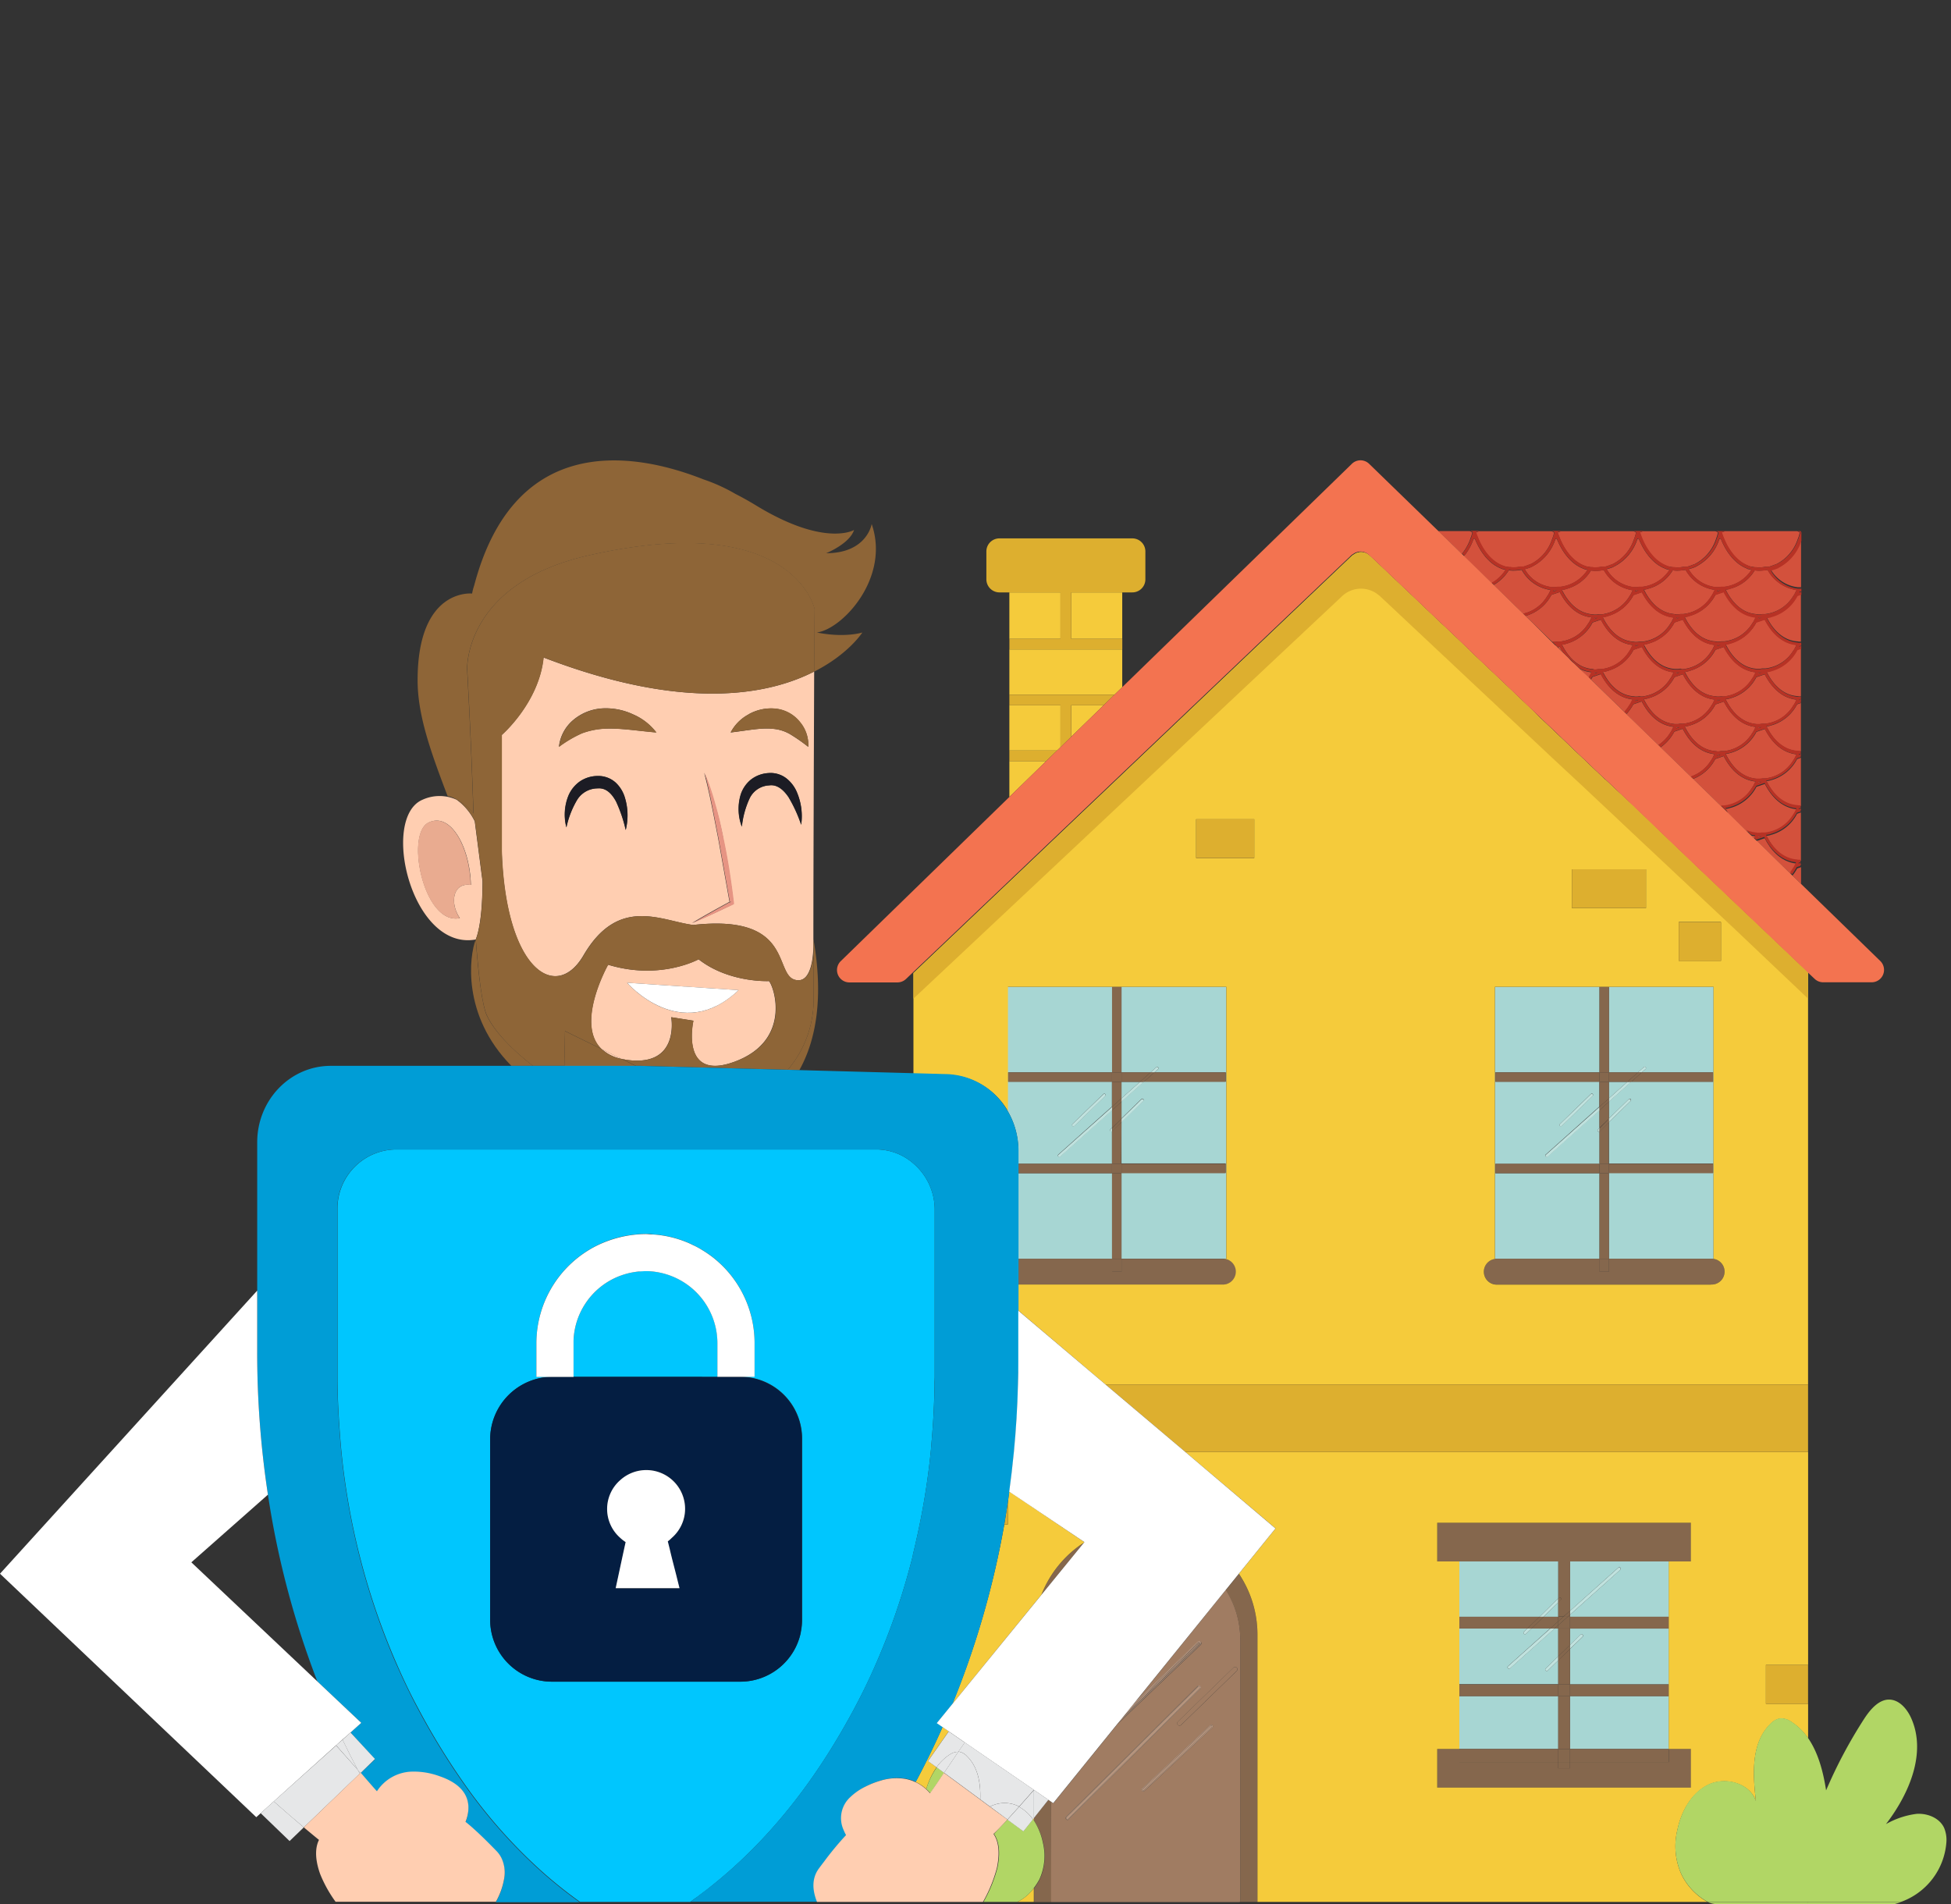 <svg id="Vrstva_1" data-name="Vrstva 1" xmlns="http://www.w3.org/2000/svg" viewBox="0 0 420 410"><rect x="0" y="0" width="420" height="410" fill="#333333" stroke="none"/><defs><style>.cls-1{fill:none;}.cls-2{fill:#d3513c;}.cls-3{fill:#b73225;}.cls-4{fill:#85674d;}.cls-5{fill:#a07c62;}.cls-6{fill:#b5947d;}.cls-7{fill:#a7d6d3;}.cls-8{fill:#c0e2de;}.cls-9{fill:#f5cb3b;}.cls-10{fill:#ddaf2f;}.cls-11{fill:#f37350;}.cls-12{fill:#b1d665;}.cls-13{fill:#ffceb1;}.cls-14{fill:#8e6537;}.cls-15{fill:#c87761;opacity:0.4;}.cls-16{fill:#e69483;}.cls-17{fill:#1c1c24;}.cls-18{fill:#00c6fe;}.cls-19{fill:#009dd6;}.cls-20{fill:#041e42;}.cls-21{fill:#e6e7e8;}.cls-22{fill:#fff;}</style></defs><title>postava web</title><path class="cls-1" d="M41.19,336.36,68.32,362a189.65,189.65,0,0,1-10.64-40.16Z"/><path class="cls-2" d="M369.74,127.09c0,.07-.06.15-.09.21l.74-.25c-.15,0-.29,0-.45,0Z"/><path class="cls-2" d="M387.38,150.65a1.89,1.89,0,0,1-.09.21l.43-.14v-.08h-.34Z"/><path class="cls-2" d="M352.09,150.65l-.08.21.74-.25c-.16,0-.29,0-.46,0Z"/><path class="cls-2" d="M387.38,127.09a2,2,0,0,1-.09.22l.43-.15v-.08l-.14,0Z"/><path class="cls-2" d="M352.1,138.87l-.09.21.74-.25c-.16,0-.29,0-.46,0Z"/><path class="cls-2" d="M360.92,133l-.09.21.74-.25c-.15,0-.29,0-.45,0Z"/><path class="cls-2" d="M387.38,138.87a1.89,1.89,0,0,1-.09.21l.43-.14v-.08h-.34Z"/><path class="cls-2" d="M369.74,162.43l-.09.21.74-.25c-.16,0-.29,0-.45,0Z"/><path class="cls-2" d="M334.88,138.91l.23-.08c-.1,0-.18,0-.28,0Z"/><path class="cls-2" d="M343.27,133l-.08.21.74-.25c-.16,0-.29,0-.46,0Z"/><path class="cls-2" d="M343.27,144.76l-.08.21.74-.25c-.16,0-.29,0-.46,0Z"/><path class="cls-2" d="M369.74,138.87l-.09.21.74-.25c-.15,0-.29,0-.45,0Z"/><path class="cls-2" d="M369.74,150.65l-.09.21.74-.25c-.16,0-.29,0-.45,0Z"/><path class="cls-2" d="M334.45,127.09c0,.07-.05.15-.08.21l.74-.25c-.16,0-.3,0-.46,0Z"/><path class="cls-2" d="M378.56,180.1l-.09.21.75-.26c-.16,0-.3,0-.46,0Z"/><path class="cls-2" d="M378.56,168.32l-.09.21.75-.25c-.16,0-.3,0-.46,0Z"/><path class="cls-2" d="M352.1,127.09c0,.07-.06.15-.09.21l.74-.25c-.16,0-.29,0-.46,0Z"/><path class="cls-2" d="M360.92,144.76l-.09.21.74-.25c-.15,0-.29,0-.45,0Z"/><path class="cls-2" d="M378.56,156.54l-.09.21.75-.25c-.16,0-.3,0-.46,0Z"/><path class="cls-2" d="M387.38,174.21a1.89,1.89,0,0,1-.09.21l.43-.15v-.07h-.34Z"/><path class="cls-2" d="M387.38,186a2,2,0,0,1-.09.22l.43-.15V186l-.14,0Z"/><path class="cls-2" d="M360.92,156.54l-.09.21.74-.25c-.15,0-.29,0-.45,0Z"/><path class="cls-2" d="M387.38,162.43a1.89,1.89,0,0,1-.09.21l.43-.15v-.07h-.34Z"/><path class="cls-2" d="M378.56,144.76l-.09.21.75-.25c-.16,0-.3,0-.46,0Z"/><path class="cls-2" d="M378.56,133l-.09.21.75-.25c-.16,0-.3,0-.46,0Z"/><path class="cls-2" d="M385.87,188.51l1.85,1.79v-3.6l-.82.27A10.34,10.34,0,0,1,385.87,188.51Z"/><path class="cls-2" d="M386.26,186.87l.2-.39c.1-.19.18-.37.27-.56-3.55-.37-5.69-3.19-6.84-5.45l-1.69.57,6.28,6.11.24.24.25.24.48.46c.2-.26.36-.53.53-.8S386.18,187,386.26,186.87Z"/><path class="cls-2" d="M377.67,180.53l.24-.5a6.5,6.5,0,0,1-.9-.15Z"/><path class="cls-2" d="M381.41,179.7c-.14,0-.26.1-.41.13l-.46.1-.23,0,0,.05c0,.09.09.18.14.27,1.11,2.16,3.16,4.78,6.51,5,.11,0,.2.05.31.05h.42V174.92l-.82.27A8.93,8.93,0,0,1,381.41,179.7Z"/><path class="cls-2" d="M378.56,179.49h.25c.21,0,.38,0,.58-.06l.31,0,.32,0a8.09,8.09,0,0,0,6-3.83c.09-.14.2-.28.28-.42l.2-.39c.1-.19.18-.37.27-.56-3.55-.37-5.69-3.19-6.84-5.45l-1.81.62a9,9,0,0,1-5.49,4.51c-.14,0-.26.09-.41.12l-.47.1-.22,0,0,.05.13.27.34.63,3.92,3.81a6.34,6.34,0,0,0,2.26.6c.11,0,.2.05.31.05Z"/><path class="cls-2" d="M377.16,169.62c.09-.14.2-.28.28-.42l.2-.39c.1-.19.18-.37.27-.55-3.55-.38-5.69-3.2-6.85-5.46l-1.8.62a9.09,9.09,0,0,1-4.77,4.28l1.36,1.33.78.76.79.77,2.22,2.16.25.25.25.23.34.34h.09l.3,0,.33,0A8.09,8.09,0,0,0,377.16,169.62Z"/><path class="cls-2" d="M381.41,167.93c-.14,0-.26.09-.41.12l-.46.1-.23,0,0,.05c0,.09.09.18.14.27,1.11,2.17,3.16,4.78,6.51,5,.11,0,.2,0,.31.05h.42V163.14l-.82.28A9,9,0,0,1,381.41,167.93Z"/><path class="cls-2" d="M368.34,163.73c.09-.14.19-.28.27-.42a2.87,2.87,0,0,0,.2-.39c.1-.19.19-.37.27-.55-3.54-.38-5.68-3.19-6.84-5.46l-1.8.62a9.71,9.71,0,0,1-2.95,3.37l4.47,4.35.25.24.24.24,1.53,1.49A8.21,8.21,0,0,0,368.34,163.73Z"/><path class="cls-2" d="M379.7,167.6l.32,0a8.09,8.09,0,0,0,6-3.83c.09-.14.2-.28.28-.42l.2-.39c.1-.19.18-.37.27-.55-3.55-.38-5.69-3.19-6.84-5.46l-1.81.62a9,9,0,0,1-5.49,4.51c-.14,0-.26.09-.41.12l-.47.1-.22,0,0,.05.13.27c1.12,2.17,3.16,4.78,6.52,5.05.11,0,.2,0,.31,0h.33c.21,0,.38,0,.58-.06Z"/><path class="cls-2" d="M359.52,157.84c.09-.14.19-.28.27-.42a2.87,2.87,0,0,0,.2-.39c.1-.19.19-.37.27-.55-3.54-.38-5.68-3.19-6.84-5.46l-1.8.62a10.54,10.54,0,0,1-1.49,2.1l5.06,4.93.25.23.24.24,1.33,1.29A8.67,8.67,0,0,0,359.52,157.84Z"/><path class="cls-2" d="M370.87,161.71l.33,0a8.1,8.1,0,0,0,6-3.84c.09-.14.2-.28.28-.42l.2-.39.27-.55c-3.55-.38-5.69-3.19-6.85-5.46l-1.8.62a9,9,0,0,1-5.49,4.51c-.14,0-.27.09-.41.12l-.47.1-.22,0,0,.05.14.27c1.12,2.17,3.16,4.78,6.52,5l.31.05H370c.21,0,.38-.06.58-.07Z"/><path class="cls-2" d="M381.41,156.15c-.14,0-.26.09-.41.12l-.46.1-.23,0,0,.05c0,.09.09.18.14.27,1.11,2.17,3.16,4.78,6.51,5l.31.05h.42V151.36l-.82.28A9,9,0,0,1,381.41,156.15Z"/><path class="cls-2" d="M351,151.54c.08-.14.13-.26.2-.39s.19-.38.27-.56c-3.54-.38-5.69-3.19-6.84-5.45l-1.8.61-.32.55,5.94,5.78.25.24.24.24.75.73a9.69,9.69,0,0,0,1-1.34C350.78,151.81,350.89,151.67,351,151.54Z"/><path class="cls-2" d="M362.05,155.82l.33,0a8.1,8.1,0,0,0,6-3.84l.27-.41a3.73,3.73,0,0,0,.2-.4c.1-.18.19-.37.27-.55-3.54-.38-5.68-3.19-6.84-5.45l-1.8.61a9,9,0,0,1-5.49,4.51l-.41.13-.47.09-.22,0,0,.05.14.27c1.12,2.17,3.16,4.78,6.52,5.05l.31,0h.33c.21,0,.38-.06.58-.07Z"/><path class="cls-2" d="M386,152c.09-.14.2-.28.28-.41l.2-.39c.1-.19.18-.38.27-.56-3.55-.38-5.69-3.19-6.84-5.45l-1.81.61a9,9,0,0,1-5.49,4.51l-.41.13-.47.09-.22,0,0,.05.13.27c1.12,2.17,3.16,4.78,6.52,5.05l.31,0h.33c.21,0,.38-.06.58-.07l.31,0,.32,0A8.1,8.1,0,0,0,386,152Z"/><path class="cls-2" d="M335.37,139.39l1.09,1.05c-.26-.4-.48-.81-.68-1.19Z"/><path class="cls-2" d="M340.07,144l1.58,1.54.25.24.12.12.13-.2c.08-.14.13-.26.2-.39s.19-.38.27-.56A7.15,7.15,0,0,1,340.07,144Z"/><path class="cls-2" d="M353.23,149.94l.33,0a8.1,8.1,0,0,0,6-3.84l.27-.41c.08-.14.14-.26.2-.39s.19-.38.27-.56c-3.54-.38-5.68-3.19-6.84-5.45l-1.8.61a9,9,0,0,1-5.49,4.51l-.41.13-.47.09a1.64,1.64,0,0,1-.22,0l0,0c0,.09.09.18.14.28,1.11,2.16,3.16,4.78,6.52,5l.3.05h.34c.21,0,.38-.06.58-.07Z"/><path class="cls-2" d="M370.87,149.94l.33,0a8.1,8.1,0,0,0,6-3.84c.09-.14.2-.27.28-.41l.2-.39.27-.56c-3.55-.38-5.69-3.19-6.85-5.45l-1.8.61a9,9,0,0,1-5.49,4.51l-.41.13-.47.09a1.64,1.64,0,0,1-.22,0l0,0c.05.09.09.18.14.28,1.12,2.16,3.16,4.78,6.52,5l.31.05H370c.21,0,.38-.06.58-.07Z"/><path class="cls-2" d="M381.41,144.37l-.41.13-.46.09-.23,0,0,0,.14.28c1.11,2.16,3.16,4.78,6.51,5l.31.05h.42V139.58l-.82.28A9,9,0,0,1,381.41,144.37Z"/><path class="cls-2" d="M343.19,144.14h.34c.21,0,.37-.06.57-.07l.31,0,.33,0a8.12,8.12,0,0,0,6-3.84c.08-.14.19-.27.27-.41s.13-.26.2-.39.19-.38.27-.56c-3.54-.38-5.69-3.19-6.84-5.45l-1.8.61a9,9,0,0,1-5.49,4.51l-.41.13c-.16,0-.31.07-.47.09s-.15,0-.22,0a.08.08,0,0,0,0,0c0,.09.09.18.14.28,1.11,2.16,3.16,4.78,6.52,5Z"/><path class="cls-2" d="M362.05,144.05l.33,0a8.1,8.1,0,0,0,6-3.84c.09-.14.19-.27.27-.41s.14-.26.2-.39.19-.38.27-.56c-3.54-.38-5.68-3.19-6.84-5.45l-1.8.61a9,9,0,0,1-5.49,4.51l-.41.13c-.16,0-.31.07-.47.09s-.15,0-.22,0l0,0c.05.09.09.18.14.28,1.12,2.16,3.16,4.78,6.52,5l.31,0h.33c.21,0,.38-.06.58-.07Z"/><path class="cls-2" d="M386,140.17c.09-.14.2-.27.28-.41l.2-.39c.1-.19.18-.38.27-.56-3.55-.38-5.69-3.19-6.84-5.45l-1.81.61a9,9,0,0,1-5.49,4.51l-.41.13c-.15,0-.31.07-.47.09s-.15,0-.22,0l0,0c0,.09.09.18.13.28,1.12,2.16,3.16,4.78,6.52,5l.31,0h.33c.21,0,.38-.06.58-.07l.31,0,.32,0A8.1,8.1,0,0,0,386,140.17Z"/><path class="cls-2" d="M335.92,138.12a8.08,8.08,0,0,0,5.95-3.84c.09-.14.2-.27.28-.41s.13-.26.2-.39.19-.38.27-.56c-3.54-.38-5.69-3.19-6.84-5.45l-1.81.61a9,9,0,0,1-5.49,4.51l-.07,0,.64.63.79.76,4.25,4.14.08.08c.07,0,.13,0,.2,0h.33a5.41,5.41,0,0,0,.58-.07c.11,0,.2,0,.31,0Z"/><path class="cls-2" d="M345.19,133.16c1.11,2.16,3.16,4.78,6.52,5a2.68,2.68,0,0,0,.3.05h.34a5.41,5.41,0,0,0,.58-.07l.3,0,.33,0a8.1,8.1,0,0,0,6-3.84c.09-.14.19-.27.27-.41s.14-.26.2-.39.19-.38.27-.56c-3.54-.38-5.68-3.19-6.84-5.45l-1.8.61a9,9,0,0,1-5.49,4.51c-.14,0-.27.1-.41.13s-.31.07-.47.09-.15,0-.22,0l0,0C345.09,133,345.14,133.06,345.19,133.16Z"/><path class="cls-2" d="M363.77,132.59c-.14,0-.27.1-.41.13s-.31.07-.47.09-.15,0-.22,0l0,0c.05.09.09.18.14.28,1.12,2.16,3.16,4.78,6.52,5,.11,0,.2.05.31.05H370a5.41,5.41,0,0,0,.58-.07,2.77,2.77,0,0,0,.3,0l.33,0a8.1,8.1,0,0,0,6-3.84c.09-.14.2-.27.28-.41l.2-.39c.1-.19.18-.38.27-.56-3.55-.38-5.69-3.19-6.85-5.45l-1.8.61A9,9,0,0,1,363.77,132.59Z"/><path class="cls-2" d="M381.41,132.59l-.41.13c-.15,0-.3.07-.46.09s-.15,0-.23,0l0,0,.14.28c1.11,2.16,3.16,4.78,6.51,5,.11,0,.2.05.31.05h.42V127.8l-.82.28A9,9,0,0,1,381.41,132.59Z"/><path class="cls-2" d="M333.05,128.4c.09-.14.2-.28.28-.42l.2-.39c.1-.19.19-.37.27-.56a8.53,8.53,0,0,1-6.22-4.34,10.71,10.71,0,0,1-1.75.17h-.21a5.29,5.29,0,0,1-.81-.08,9.18,9.18,0,0,1-3.27,3.16l4,3.91.35.34.24.24.24.23.16.15,1.37,1.33A8.08,8.08,0,0,0,333.05,128.4Z"/><path class="cls-2" d="M344.41,132.27l.33,0a8.14,8.14,0,0,0,6-3.83c.08-.14.19-.28.27-.42s.13-.26.2-.39.19-.37.27-.56a8.49,8.49,0,0,1-6.21-4.34,10.94,10.94,0,0,1-1.76.17h-.21a5.16,5.16,0,0,1-.8-.08,8.84,8.84,0,0,1-5.15,3.93c-.14,0-.27.1-.41.13l-.47.1-.22,0,0,0c0,.09.09.19.14.28,1.11,2.16,3.16,4.78,6.52,5a2.68,2.68,0,0,0,.3.05h.34a5.22,5.22,0,0,0,.57-.07A3,3,0,0,0,344.41,132.27Z"/><path class="cls-2" d="M362.87,122.69a10.82,10.82,0,0,1-1.75.17h-.22a5.16,5.16,0,0,1-.8-.08A8.81,8.81,0,0,1,355,126.7c-.14,0-.27.1-.41.13l-.47.1-.22,0s0,0,0,0,.09.19.14.28c1.12,2.16,3.16,4.78,6.52,5,.11,0,.2.05.31.05h.33a5.41,5.41,0,0,0,.58-.07l.3,0,.33,0a8.12,8.12,0,0,0,6-3.83c.09-.14.19-.28.27-.42a3.6,3.6,0,0,0,.2-.39c.1-.19.19-.37.27-.56A8.49,8.49,0,0,1,362.87,122.69Z"/><path class="cls-2" d="M386,128.4c.09-.14.2-.28.28-.42l.2-.39c.1-.19.18-.37.27-.56a8.53,8.53,0,0,1-6.22-4.34,10.71,10.71,0,0,1-1.75.17h-.21a5.42,5.42,0,0,1-.81-.08,8.78,8.78,0,0,1-5.15,3.93c-.14,0-.26.1-.41.13l-.47.1-.22,0,0,0,.13.28c1.12,2.16,3.16,4.78,6.52,5,.11,0,.2.05.31.05h.33a5.41,5.41,0,0,0,.58-.07,2.77,2.77,0,0,0,.3,0l.33,0A8.12,8.12,0,0,0,386,128.4Z"/><path class="cls-2" d="M324.13,122.66l-.19,0-.54-.14-.42-.18c-3.07-1.29-4.75-4.5-5.49-6.38l-.29.1a11.25,11.25,0,0,1-2.07,3.69l4,3.89.24.24.25.24,1.48,1.44A8.4,8.4,0,0,0,324.13,122.66Z"/><path class="cls-2" d="M330.25,121.75l-.32.18c-.11,0-.2.12-.32.17a8.55,8.55,0,0,1-1.38.44,7.71,7.71,0,0,0,5.83,3.88c.11,0,.2,0,.31,0h.33a5.41,5.41,0,0,0,.58-.07c.11,0,.2,0,.31,0l.33,0a8.05,8.05,0,0,0,5.85-3.68l-.19,0-.53-.14-.42-.18c-3.07-1.29-4.76-4.5-5.5-6.38l-.29.1A10,10,0,0,1,330.25,121.75Z"/><path class="cls-2" d="M347.89,121.75l-.32.18c-.11,0-.2.12-.31.17a8.67,8.67,0,0,1-1.39.44,7.71,7.71,0,0,0,5.84,3.88,2.68,2.68,0,0,0,.3,0h.34a5.41,5.41,0,0,0,.58-.07l.3,0,.33,0a8.09,8.09,0,0,0,5.86-3.68l-.2,0-.53-.14-.42-.18c-3.07-1.29-4.75-4.5-5.5-6.38l-.29.1A10,10,0,0,1,347.89,121.75Z"/><path class="cls-2" d="M365.53,121.75l-.31.18-.32.17a8.36,8.36,0,0,1-1.39.44,7.71,7.71,0,0,0,5.84,3.88c.11,0,.2,0,.31,0H370a5.41,5.41,0,0,0,.58-.07,2.77,2.77,0,0,0,.3,0l.33,0a8.07,8.07,0,0,0,5.86-3.68l-.19,0-.54-.14c-.15,0-.28-.12-.42-.18-3.07-1.29-4.75-4.5-5.49-6.38l-.3.1A10,10,0,0,1,365.53,121.75Z"/><path class="cls-2" d="M383.18,121.75l-.32.18c-.11,0-.2.12-.32.17a8.55,8.55,0,0,1-1.38.44,7.71,7.71,0,0,0,5.83,3.88c.11,0,.2,0,.31,0h.42V116.14A10,10,0,0,1,383.18,121.75Z"/><path class="cls-2" d="M316.56,115.9c0-.12.1-.25.13-.36.12-.37.21-.69.26-.92l-.54-.28h-6.79l2.75,2.67.24.24.25.23,1.83,1.79a11.11,11.11,0,0,0,1.74-3C316.48,116.14,316.52,116,316.56,115.9Z"/><path class="cls-2" d="M318,115.43l.12.28c.76,1.93,2.53,5.3,5.85,6.26.19,0,.4.06.6.1h0l.28.05.33,0h0a3.21,3.21,0,0,0,.43.07h.2a9.82,9.82,0,0,0,1.39-.16l.32,0,.35,0a7.06,7.06,0,0,0,.95-.32l.38-.14.38-.14a9.22,9.22,0,0,0,4.47-5.14c.05-.13.09-.25.13-.37l.14-.36c.11-.37.2-.69.25-.92l-.54-.28H318.47l-.8.27c0,.13.11.33.18.53S317.91,115.32,318,115.43Z"/><path class="cls-2" d="M335.6,115.43c0,.08.08.19.11.28.76,1.93,2.53,5.3,5.85,6.26.19,0,.41.06.61.1h0l.28.05.33,0h0a2.83,2.83,0,0,0,.42.07h.21a10.18,10.18,0,0,0,1.39-.16l.31,0,.35,0a7.2,7.2,0,0,0,1-.32l.38-.14.38-.14a9.23,9.23,0,0,0,4.46-5.14c.05-.13.09-.25.14-.37l.13-.36c.11-.37.2-.69.26-.92l-.54-.28H336.11l-.8.27c0,.13.11.33.18.53Z"/><path class="cls-2" d="M353.24,115.43c0,.08.08.19.11.28.77,1.93,2.54,5.3,5.86,6.26.18,0,.4.06.6.1h0l.27.05.33,0h0a3.07,3.07,0,0,0,.42.07h.21a9.82,9.82,0,0,0,1.39-.16l.31,0,.35,0a6.75,6.75,0,0,0,1-.32l.38-.14.38-.14a9.26,9.26,0,0,0,4.47-5.14c.05-.13.09-.25.13-.37s.1-.25.13-.36c.12-.37.2-.69.26-.92l-.54-.28H353.75l-.8.27c0,.13.11.33.19.53S353.2,115.32,353.24,115.43Z"/><path class="cls-2" d="M370.88,115.43l.12.28c.76,1.93,2.53,5.3,5.85,6.26.19,0,.4.06.6.1h0l.28.05.33,0h0c.15,0,.27.06.43.06h.2a9.82,9.82,0,0,0,1.39-.16l.32,0,.35,0a7.06,7.06,0,0,0,.95-.32l.38-.14.38-.14a9.22,9.22,0,0,0,4.47-5.14c.05-.13.09-.25.13-.37l.14-.36c.11-.37.2-.69.25-.92l-.54-.28H371.4l-.8.27c0,.13.11.33.18.53S370.84,115.32,370.88,115.43Z"/><path class="cls-3" d="M387.63,114.34H387l.54.28c0,.23-.14.55-.25.92l-.14.36c0,.12-.08.24-.13.37a9.22,9.22,0,0,1-4.47,5.14l-.38.14-.38.14a7.06,7.06,0,0,1-.95.32l-.35,0-.32,0a9.82,9.82,0,0,1-1.39.16h-.2c-.16,0-.28,0-.43-.06h0l-.33,0-.28-.05h0c-.2,0-.41,0-.6-.1-3.32-1-5.09-4.33-5.85-6.26l-.12-.28c0-.11-.07-.19-.1-.29s-.14-.4-.18-.53l.8-.27h-2.06l.54.28c-.06.23-.14.55-.26.92,0,.11-.09.24-.13.36s-.08.24-.13.37a9.26,9.26,0,0,1-4.47,5.14l-.38.14-.38.14a6.75,6.75,0,0,1-1,.32l-.35,0-.31,0a9.82,9.82,0,0,1-1.39.16h-.21a3.07,3.07,0,0,1-.42-.07h0l-.33,0-.27-.05h0c-.2,0-.42,0-.6-.1-3.32-1-5.09-4.33-5.86-6.26,0-.09-.08-.2-.11-.28s-.07-.19-.1-.29-.15-.4-.19-.53l.8-.27H351.7l.54.28c-.06.23-.15.55-.26.92l-.13.36c-.05.12-.09.24-.14.37a9.23,9.23,0,0,1-4.46,5.14l-.38.14-.38.14a7.2,7.2,0,0,1-1,.32l-.35,0-.31,0a10.18,10.18,0,0,1-1.39.16h-.21a2.83,2.83,0,0,1-.42-.07h0l-.33,0-.28-.05h0c-.2,0-.42,0-.61-.1-3.32-1-5.09-4.33-5.85-6.26,0-.09-.08-.2-.11-.28l-.11-.29c-.07-.2-.14-.4-.18-.53l.8-.27h-2.06l.54.28c0,.23-.14.55-.25.92l-.14.36c0,.12-.08.24-.13.37a9.22,9.22,0,0,1-4.47,5.14l-.38.14-.38.14a7.06,7.06,0,0,1-.95.32l-.35,0-.32,0a9.82,9.82,0,0,1-1.39.16h-.2a3.21,3.21,0,0,1-.43-.07h0l-.33,0-.28-.05h0c-.2,0-.41,0-.6-.1-3.32-1-5.09-4.33-5.85-6.26l-.12-.28c0-.11-.07-.19-.1-.29s-.14-.4-.18-.53l.8-.27h-2.06l.54.28c-.05.23-.14.55-.26.92,0,.11-.09.24-.13.36s-.08.24-.13.37a11.11,11.11,0,0,1-1.74,3l.23.22.21.21A11.25,11.25,0,0,0,317.2,116l.29-.1c.74,1.88,2.42,5.09,5.49,6.38l.42.18.54.14.19,0a8.4,8.4,0,0,1-3,2.85l.21.2.22.22a9.18,9.18,0,0,0,3.27-3.16,5.29,5.29,0,0,0,.81.08h.21a10.71,10.71,0,0,0,1.75-.17A8.53,8.53,0,0,0,333.8,127c-.08.19-.17.37-.27.56l-.2.39c-.08.14-.19.28-.28.42a8.08,8.08,0,0,1-5.13,3.73l.24.24.11.11.14.13.07,0a9,9,0,0,0,5.49-4.51l1.81-.61c1.15,2.26,3.3,5.07,6.84,5.45-.08.18-.17.37-.27.56s-.12.25-.2.39-.19.27-.28.41a8.08,8.08,0,0,1-5.95,3.84l-.33,0c-.11,0-.2,0-.31,0a5.41,5.41,0,0,1-.58.07h-.33c-.07,0-.13,0-.2,0l.16.15.19.19,0,0,.27.26c.1,0,.18,0,.28,0l-.23.08.25.24.24.24.41-.14c.2.38.42.79.68,1.19l1.28,1.25,1.12,1.09,1.21,1.17a7.15,7.15,0,0,0,2.55.75c-.08.18-.17.37-.27.56s-.12.25-.2.39l-.13.2.12.12.12.12.22.21.32-.55,1.8-.61c1.15,2.26,3.3,5.07,6.84,5.45-.08.18-.17.37-.27.56s-.12.25-.2.39-.19.27-.27.41a9.69,9.69,0,0,1-1,1.34l.25.23.22.22a10.54,10.54,0,0,0,1.49-2.1l1.8-.62c1.16,2.27,3.3,5.08,6.84,5.46-.08.18-.17.36-.27.55a2.87,2.87,0,0,1-.2.39c-.08.14-.18.28-.27.42a8.67,8.67,0,0,1-2.51,2.59l.24.23.24.24a9.71,9.71,0,0,0,2.95-3.37l1.8-.62c1.16,2.27,3.3,5.08,6.84,5.46-.08.18-.17.36-.27.55a2.87,2.87,0,0,1-.2.39c-.08.14-.18.28-.27.42a8.21,8.21,0,0,1-4.36,3.49l.25.24.26.24a9.09,9.09,0,0,0,4.77-4.28l1.8-.62c1.16,2.26,3.3,5.08,6.85,5.46-.09.18-.17.36-.27.55l-.2.39c-.08.14-.19.28-.28.42a8.09,8.09,0,0,1-6,3.83l-.33,0-.3,0h-.09l.16.15.12.12.18.17.12.12.12.12.05.05.2.19.56.55-.34-.63-.13-.27,0-.05.22,0,.47-.1c.15,0,.27-.09.41-.12a9,9,0,0,0,5.49-4.51l1.81-.62c1.15,2.26,3.29,5.08,6.84,5.45-.09.19-.17.37-.27.56l-.2.39c-.08.14-.19.28-.28.42a8.09,8.09,0,0,1-6,3.83l-.32,0-.31,0c-.2,0-.37.06-.58.06h-.25l-.08,0c-.11,0-.2,0-.31-.05a6.34,6.34,0,0,1-2.26-.6l.66.64.44.42a6.5,6.5,0,0,0,.9.15l-.24.5,0,0,.19.18.05.06.19.18.06,0,1.69-.57c1.15,2.26,3.29,5.08,6.84,5.45-.09.19-.17.37-.27.56l-.2.39c-.08.14-.19.28-.28.42s-.33.54-.53.8l.21.21.21.21a10.34,10.34,0,0,0,1-1.54l.82-.27v-.65l-.43.15a2,2,0,0,0,.09-.22h.2l.14,0v-.61h-.42c-.11,0-.2,0-.31-.05-3.35-.26-5.4-2.88-6.51-5-.05-.09-.1-.18-.14-.27l0-.05.23,0,.46-.1c.15,0,.27-.09.41-.13a8.93,8.93,0,0,0,5.49-4.51l.82-.27v-.65l-.43.15a1.89,1.89,0,0,0,.09-.21h.34v-.62h-.42c-.11,0-.2-.05-.31-.05-3.35-.27-5.4-2.88-6.51-5-.05-.09-.1-.18-.14-.27l0-.05.23,0,.46-.1c.15,0,.27-.09.41-.12a9,9,0,0,0,5.49-4.51l.82-.28v-.65l-.43.15a1.89,1.89,0,0,0,.09-.21h.34v-.61h-.42l-.31-.05c-3.35-.27-5.4-2.88-6.51-5-.05-.09-.1-.18-.14-.27l0-.05.23,0,.46-.1c.15,0,.27-.08.41-.12a9,9,0,0,0,5.49-4.51l.82-.28v-.64l-.43.14a1.89,1.89,0,0,0,.09-.21h.34V150h-.42L387,150c-3.35-.26-5.4-2.88-6.51-5l-.14-.28,0,0,.23,0,.46-.09.41-.13a9,9,0,0,0,5.49-4.51l.82-.28v-.64l-.43.14a1.89,1.89,0,0,0,.09-.21h.34v-.61h-.42c-.11,0-.2,0-.31-.05-3.35-.26-5.4-2.88-6.51-5l-.14-.28,0,0c.08,0,.16,0,.23,0s.31-.06.46-.09l.41-.13a9,9,0,0,0,5.49-4.51l.82-.28v-.64l-.43.15a2,2,0,0,0,.09-.22h.2l.14,0v-.61h-.42c-.11,0-.2,0-.31,0a7.71,7.71,0,0,1-5.83-3.88,8.55,8.55,0,0,0,1.38-.44c.12,0,.21-.12.32-.17l.32-.18a10,10,0,0,0,4.54-5.61v-1.8Zm-1.17,13.25-.2.39c-.08.14-.19.28-.28.42a8.12,8.12,0,0,1-6,3.83l-.33,0a2.77,2.77,0,0,1-.3,0,5.41,5.41,0,0,1-.58.07h-.33c-.11,0-.2,0-.31-.05-3.36-.26-5.4-2.88-6.52-5l-.13-.28,0,0,.22,0,.47-.1c.15,0,.27-.09.41-.13a8.78,8.78,0,0,0,5.15-3.93,5.42,5.42,0,0,0,.81.08h.21a10.71,10.71,0,0,0,1.75-.17,8.53,8.53,0,0,0,6.22,4.34C386.64,127.22,386.56,127.4,386.46,127.59Zm0,11.78-.2.39c-.08.14-.19.27-.28.41a8.1,8.1,0,0,1-6,3.84l-.32,0-.31,0c-.2,0-.37.07-.58.07h-.33l-.31,0c-3.36-.26-5.4-2.88-6.52-5,0-.1-.09-.19-.13-.28l0,0c.07,0,.15,0,.22,0s.32-.06.47-.09l.41-.13a9,9,0,0,0,5.49-4.51l1.81-.61c1.15,2.26,3.29,5.07,6.84,5.45C386.64,139,386.56,139.18,386.46,139.37Zm0,11.78-.2.39c-.08.13-.19.27-.28.41a8.1,8.1,0,0,1-6,3.84l-.32,0-.31,0c-.2,0-.37.07-.58.07h-.33l-.31,0c-3.36-.27-5.4-2.88-6.52-5.05l-.13-.27,0-.05.22,0,.47-.09.41-.13a9,9,0,0,0,5.49-4.51l1.81-.61c1.15,2.26,3.29,5.07,6.84,5.45C386.64,150.77,386.56,151,386.46,151.15Zm0,11.77-.2.39c-.08.14-.19.28-.28.42a8.09,8.09,0,0,1-6,3.83l-.32,0-.31,0c-.2,0-.37.06-.58.06h-.33c-.11,0-.2,0-.31,0-3.36-.27-5.4-2.88-6.52-5.05l-.13-.27,0-.05.22,0,.47-.1c.15,0,.27-.08.41-.12a9,9,0,0,0,5.49-4.51l1.81-.62c1.15,2.27,3.29,5.08,6.84,5.46C386.64,162.55,386.56,162.73,386.46,162.92Zm-7.9,5.4h.2c.16,0,.3,0,.46,0l-.75.25Zm-15.87-11.88,0-.05.22,0,.47-.1c.14,0,.27-.08.41-.12a9,9,0,0,0,5.49-4.51l1.8-.62c1.16,2.27,3.3,5.08,6.85,5.46l-.27.55-.2.39c-.08.14-.19.28-.28.42a8.1,8.1,0,0,1-6,3.84l-.33,0-.3,0c-.2,0-.37.06-.58.07h-.33l-.31-.05c-3.36-.27-5.4-2.88-6.52-5Zm-8.82-5.89,0-.05.22,0,.47-.09.41-.13a9,9,0,0,0,5.49-4.51l1.8-.61c1.16,2.26,3.3,5.07,6.84,5.45-.08.18-.17.37-.27.55a3.73,3.73,0,0,1-.2.4l-.27.41a8.1,8.1,0,0,1-6,3.84l-.33,0-.3,0c-.2,0-.37.07-.58.07h-.33l-.31,0c-3.36-.27-5.4-2.88-6.52-5.05Zm-8.82-5.89,0,0a1.64,1.64,0,0,0,.22,0l.47-.09.41-.13a9,9,0,0,0,5.49-4.51l1.8-.61c1.16,2.26,3.3,5.07,6.84,5.45-.08.18-.17.37-.27.56s-.12.25-.2.39l-.27.41a8.1,8.1,0,0,1-6,3.84l-.33,0-.3,0c-.2,0-.37.07-.58.07H352l-.3-.05c-3.36-.26-5.41-2.88-6.52-5C345.14,144.84,345.09,144.75,345.05,144.66ZM336.23,127l0,0,.22,0,.47-.1c.14,0,.27-.09.41-.13a8.84,8.84,0,0,0,5.15-3.93,5.16,5.16,0,0,0,.8.08h.21a10.94,10.94,0,0,0,1.76-.17,8.49,8.49,0,0,0,6.21,4.34c-.08.19-.17.37-.27.56s-.12.26-.2.39-.19.28-.27.42a8.14,8.14,0,0,1-6,3.83l-.33,0a3,3,0,0,1-.31,0,5.22,5.22,0,0,1-.57.07h-.34a2.68,2.68,0,0,1-.3-.05c-3.36-.26-5.41-2.88-6.52-5C336.32,127.18,336.27,127.08,336.23,127Zm-8-4.45a8.55,8.55,0,0,0,1.38-.44c.12,0,.21-.12.32-.17l.32-.18a10,10,0,0,0,4.59-5.74l.29-.1c.74,1.88,2.43,5.09,5.5,6.38l.42.18.53.14.19,0a8.05,8.05,0,0,1-5.85,3.68l-.33,0c-.11,0-.2,0-.31,0a5.41,5.41,0,0,1-.58.07h-.33c-.11,0-.2,0-.31,0A7.71,7.71,0,0,1,328.23,122.54Zm6.22,4.55h.2c.16,0,.3,0,.46,0l-.74.25C334.4,127.24,334.42,127.16,334.45,127.09Zm18.32-11.18c.75,1.88,2.43,5.09,5.5,6.38l.42.18.53.14.2,0a8.09,8.09,0,0,1-5.86,3.68l-.33,0-.3,0a5.41,5.41,0,0,1-.58.07H352a2.68,2.68,0,0,1-.3,0,7.71,7.71,0,0,1-5.84-3.88,8.67,8.67,0,0,0,1.39-.44c.11,0,.2-.12.31-.17l.32-.18a10,10,0,0,0,4.59-5.74Zm17.65,0c.74,1.88,2.42,5.09,5.49,6.38.14.06.27.13.42.18l.54.14.19,0a8.07,8.07,0,0,1-5.86,3.68l-.33,0a2.77,2.77,0,0,1-.3,0,5.41,5.41,0,0,1-.58.07h-.33c-.11,0-.2,0-.31,0a7.71,7.71,0,0,1-5.84-3.88,8.36,8.36,0,0,0,1.39-.44l.32-.17.31-.18a10,10,0,0,0,4.59-5.74Zm8.05,40.84.09-.21h.2c.16,0,.3,0,.46,0Zm-33.42-23.87,0,0c.07,0,.15,0,.22,0s.31-.06.47-.09.27-.09.41-.13a9,9,0,0,0,5.49-4.51l1.8-.61c1.16,2.26,3.3,5.07,6.84,5.45-.08.18-.17.37-.27.56s-.12.25-.2.39-.18.27-.27.41a8.1,8.1,0,0,1-6,3.84l-.33,0-.3,0a5.41,5.41,0,0,1-.58.07H352a2.68,2.68,0,0,1-.3-.05c-3.36-.26-5.41-2.88-6.52-5C345.14,133.06,345.09,133,345.05,132.88Zm32.59.6-.2.39c-.08.14-.19.27-.28.41a8.1,8.1,0,0,1-6,3.84l-.33,0a2.77,2.77,0,0,1-.3,0,5.41,5.41,0,0,1-.58.07h-.33c-.11,0-.2,0-.31-.05-3.36-.26-5.4-2.88-6.52-5-.05-.1-.09-.19-.14-.28l0,0c.07,0,.15,0,.22,0s.32-.06.47-.09.27-.09.41-.13a9,9,0,0,0,5.49-4.51l1.8-.61c1.16,2.26,3.3,5.07,6.85,5.45C377.82,133.1,377.74,133.29,377.64,133.48Zm0,11.78-.2.39c-.08.14-.19.27-.28.41a8.1,8.1,0,0,1-6,3.84l-.33,0-.3,0c-.2,0-.37.07-.58.07h-.33l-.31-.05c-3.36-.26-5.4-2.88-6.52-5-.05-.1-.09-.19-.14-.28l0,0a1.64,1.64,0,0,0,.22,0l.47-.09.41-.13a9,9,0,0,0,5.49-4.51l1.8-.61c1.16,2.26,3.3,5.07,6.85,5.45Zm-7.9,5.39h.2c.16,0,.29,0,.45,0l-.74.25Zm-15.87-11.88,0,0c.07,0,.15,0,.22,0s.31-.06.47-.09l.41-.13a9,9,0,0,0,5.49-4.51l1.8-.61c1.16,2.26,3.3,5.07,6.84,5.45-.08.18-.17.37-.27.56s-.12.25-.2.39-.18.27-.27.41a8.1,8.1,0,0,1-6,3.84l-.33,0-.3,0c-.2,0-.37.07-.58.07h-.33l-.31,0c-3.36-.26-5.4-2.88-6.52-5C354,139,353.92,138.86,353.87,138.77Zm15.78.31.09-.21h.2c.16,0,.3,0,.45,0Zm-8.82-5.89.09-.21h.2c.16,0,.3,0,.45,0Zm.09,11.57h.2c.16,0,.3,0,.45,0l-.74.25Zm8.82-17.67h.2c.16,0,.3,0,.45,0l-.74.25C369.68,127.24,369.71,127.16,369.74,127.09Zm-17.64,0h.19c.17,0,.3,0,.46,0l-.74.25C352,127.24,352.07,127.16,352.1,127.09Zm0,11.78h.19c.17,0,.3,0,.46,0l-.74.25Zm26.37,6.1.09-.21h.2c.16,0,.3,0,.46,0Zm0-11.78.09-.21h.2c.16,0,.3,0,.46,0ZM369.08,127c-.08.19-.17.37-.27.56a3.6,3.6,0,0,1-.2.39c-.08.14-.18.28-.27.42a8.12,8.12,0,0,1-6,3.83l-.33,0-.3,0a5.41,5.41,0,0,1-.58.07h-.33c-.11,0-.2,0-.31-.05-3.36-.26-5.4-2.88-6.52-5-.05-.09-.09-.19-.14-.28s0,0,0,0l.22,0,.47-.1c.14,0,.27-.09.41-.13a8.81,8.81,0,0,0,5.15-3.93,5.16,5.16,0,0,0,.8.08h.22a10.82,10.82,0,0,0,1.75-.17A8.49,8.49,0,0,0,369.08,127ZM343.27,133h.2c.17,0,.3,0,.46,0l-.74.25Zm0,11.78h.2c.17,0,.3,0,.46,0l-.74.25Zm8.82,5.89h.2c.17,0,.3,0,.46,0l-.74.25Zm8.83,5.89h.2c.16,0,.3,0,.45,0l-.74.25Zm8.82,5.89h.2c.16,0,.29,0,.45,0l-.74.25Zm-33.37-23.38c-.05-.1-.1-.19-.14-.28a.08.08,0,0,1,0,0c.07,0,.15,0,.22,0s.31-.06.47-.09l.41-.13A9,9,0,0,0,342.8,134l1.8-.61c1.15,2.26,3.3,5.07,6.84,5.45-.08.18-.17.37-.27.56s-.12.25-.2.39-.19.27-.27.41a8.12,8.12,0,0,1-6,3.84l-.33,0-.31,0c-.2,0-.36.07-.57.07h-.34l-.3,0C339.53,143.83,337.48,141.21,336.37,139.05Zm42.19,41h.2c.16,0,.3,0,.46,0l-.75.26Z"/><path class="cls-4" d="M224.21,343.33l9.14-11.21A23.7,23.7,0,0,0,224.21,343.33Z"/><path class="cls-4" d="M226.26,387.88l-.57-.39-3.12,3.93v.52a14.09,14.09,0,0,1,2,4.84,12.07,12.07,0,0,1-.75,7.85,13.71,13.71,0,0,1-1.2,1.88v3h3.78c0-.08-.09-.14-.09-.22Z"/><path class="cls-4" d="M267,353v56.25c0,.08-.06.14-.09.22h3.79V352a23.49,23.49,0,0,0-4-13.13l-2.82,3.49A19.91,19.91,0,0,1,267,353Z"/><path class="cls-5" d="M267,353a19.91,19.91,0,0,0-3.11-10.69L244.76,366l13.13-12.53a.46.46,0,0,1,.62,0,.44.44,0,0,1,.13.31.43.43,0,0,1-.13.3l-18,17.17-13.76,17-.49-.34v21.37c0,.08.06.14.09.22H266.9c0-.08.09-.14.09-.22Zm-37.2,38.83a.42.42,0,0,1-.29-.71L257.82,363a.42.42,0,0,1,.59.59l-28.33,28.1A.43.43,0,0,1,229.79,391.83ZM261,371.94l-14.65,13.64a.39.39,0,0,1-.25.1.36.36,0,0,1-.36-.35.33.33,0,0,1,.11-.25l14.65-13.64a.37.37,0,0,1,.5,0,.36.36,0,0,1,.11.25A.33.33,0,0,1,261,371.94Zm5.19-12.15-11.92,11.59a.49.49,0,0,1-.35.14.51.51,0,0,1-.36-.15.5.5,0,0,1,0-.7l11.93-11.59a.5.5,0,1,1,.69.71Z"/><path class="cls-5" d="M265.47,359.08l-11.93,11.59a.5.5,0,0,0,0,.7.51.51,0,0,0,.36.15.49.49,0,0,0,.35-.14l11.92-11.59a.5.5,0,1,0-.69-.71Z"/><path class="cls-6" d="M258.31,363.13a.25.25,0,0,0-.19-.08.27.27,0,0,0-.2.08L229.6,391.22a.27.27,0,0,0,.38.38l28.33-28.09A.28.28,0,0,0,258.31,363.13Z"/><path class="cls-6" d="M258.41,363a.42.42,0,0,0-.59,0l-28.32,28.1a.42.42,0,0,0,.29.71.43.43,0,0,0,.29-.12l28.33-28.1A.42.42,0,0,0,258.41,363ZM230,391.66a.35.35,0,0,1-.24.1.35.35,0,0,1-.24-.59l28.32-28.1a.35.35,0,0,1,.49.49Z"/><path class="cls-6" d="M258.36,363.08a.35.35,0,0,0-.49,0l-28.32,28.1a.35.35,0,0,0,.24.59.35.35,0,0,0,.24-.1l28.33-28.1A.34.34,0,0,0,258.36,363.08Zm-.05.43L230,391.6a.27.27,0,0,1-.38-.38l28.32-28.09a.27.27,0,0,1,.2-.08.25.25,0,0,1,.19.08A.28.28,0,0,1,258.31,363.51Z"/><path class="cls-6" d="M260.47,371.44l-14.65,13.64a.33.33,0,0,0-.11.25.36.36,0,0,0,.36.35.39.39,0,0,0,.25-.1L261,371.94a.33.33,0,0,0,.11-.25.36.36,0,0,0-.11-.25A.37.37,0,0,0,260.47,371.44Zm.38.37-14.66,13.64a.18.18,0,0,1-.12.05.21.21,0,0,1-.13-.05.16.16,0,0,1,0-.24l14.65-13.64a.21.21,0,0,1,.26,0A.17.17,0,0,1,260.85,371.81Z"/><path class="cls-6" d="M245.94,385.21a.16.16,0,0,0,0,.24.21.21,0,0,0,.13.05.18.18,0,0,0,.12-.05l14.66-13.64a.17.17,0,0,0,0-.24.21.21,0,0,0-.26,0Z"/><path class="cls-6" d="M258.26,353.77a.08.08,0,0,0,0,0s0,0,0,0l-.06,0a.07.07,0,0,0-.06,0L243,368.14l-.71.87Z"/><path class="cls-6" d="M258,353.55a.25.25,0,0,1,.36,0,.24.24,0,0,1,0,.35l-17,16.21-.89,1.09,18-17.17a.43.43,0,0,0,.13-.3.44.44,0,0,0-.13-.31.46.46,0,0,0-.62,0L244.76,366l-.88,1.09Z"/><path class="cls-6" d="M258.38,353.55a.25.25,0,0,0-.36,0L243.88,367l-.89,1.1,15.15-14.46a.07.07,0,0,1,.06,0l.06,0s0,0,0,0a.08.08,0,0,1,0,0l-16,15.24-.88,1.1,17-16.21A.24.24,0,0,0,258.38,353.55Z"/><rect class="cls-7" x="337.98" y="365.16" width="21.29" height="11.38"/><polygon class="cls-7" points="332.3 348.08 335.45 348.08 335.45 345.01 332.3 348.08"/><path class="cls-7" d="M335.45,357.47l-2.26,2.2a.31.31,0,0,1-.22.09.32.32,0,0,1-.22-.1.31.31,0,0,1,0-.44l2.7-2.62v-6h-.79l-9.59,8.59a.34.34,0,0,1-.21.08.33.33,0,0,1-.24-.1.31.31,0,0,1,0-.44l9.08-8.13h-4l-1.19,1.16a.3.3,0,0,1-.21.09.31.31,0,0,1-.22-.54l.73-.71H314.16v12h21.29Z"/><path class="cls-7" d="M338,354.14l2.26-2.2a.31.31,0,1,1,.44.45L338,355v7.63h21.29v-12H338Z"/><rect class="cls-7" x="314.16" y="365.16" width="21.29" height="11.38"/><polygon class="cls-7" points="335.45 344.14 335.45 336.17 314.16 336.17 314.16 348.08 331.41 348.08 335.45 344.14"/><path class="cls-7" d="M338,346.8l10.39-9.3a.31.31,0,1,1,.41.47L338,347.63v.45h21.29V336.17H338Z"/><polygon class="cls-8" points="335.45 345.01 335.45 344.14 331.41 348.08 332.3 348.08 335.45 345.01"/><path class="cls-8" d="M328.08,351.31a.31.31,0,0,0,.22.54.3.3,0,0,0,.21-.09l1.19-1.16h-.89Z"/><path class="cls-8" d="M340.68,352.39a.31.31,0,1,0-.44-.45l-2.26,2.2V355Z"/><path class="cls-8" d="M332.75,359.22a.31.31,0,0,0,0,.44.32.32,0,0,0,.22.1.31.31,0,0,0,.22-.09l2.26-2.2v-.87Z"/><path class="cls-8" d="M348.78,338a.31.31,0,1,0-.41-.47L338,346.8v.83Z"/><path class="cls-8" d="M324.65,358.73a.31.31,0,0,0,0,.44.33.33,0,0,0,.24.1.34.34,0,0,0,.21-.08l9.59-8.59h-.93Z"/><polygon class="cls-4" points="337.98 348.08 337.98 347.63 337.49 348.08 337.98 348.08"/><rect class="cls-4" x="335.45" y="365.16" width="2.53" height="11.38"/><path class="cls-4" d="M336,344a.31.31,0,0,1,0,.44l-.55.53v3.07h1.1L338,346.8V336.17h-2.53v8l.12-.11A.31.31,0,0,1,336,344Z"/><polygon class="cls-4" points="337.98 355.01 335.45 357.47 335.45 362.64 337.98 362.64 337.98 355.01"/><polygon class="cls-4" points="337.98 350.6 335.45 350.6 335.45 356.6 337.98 354.14 337.98 350.6"/><path class="cls-4" d="M336,344.48a.31.31,0,1,0-.43-.45l-.12.11V345Z"/><polygon class="cls-4" points="337.98 354.14 335.45 356.6 335.45 357.47 337.98 355.01 337.98 354.14"/><polygon class="cls-4" points="337.49 348.08 337.98 347.63 337.98 346.8 336.55 348.08 337.49 348.08"/><polygon class="cls-4" points="331.41 348.08 314.16 348.08 314.16 350.6 328.81 350.6 331.41 348.08"/><polygon class="cls-4" points="335.45 348.08 332.3 348.08 329.7 350.6 333.73 350.6 335.45 349.06 335.45 348.08"/><rect class="cls-4" x="337.98" y="348.08" width="21.29" height="2.53"/><polygon class="cls-4" points="334.66 350.6 335.45 350.6 335.45 349.9 334.66 350.6"/><polygon class="cls-4" points="331.41 348.08 328.81 350.6 329.7 350.6 332.3 348.08 331.41 348.08"/><polygon class="cls-4" points="335.45 349.06 333.73 350.6 334.66 350.6 335.45 349.9 335.45 349.06"/><polygon class="cls-4" points="337.98 348.08 337.49 348.08 335.45 349.9 335.45 350.6 337.98 350.6 337.98 348.08"/><polygon class="cls-4" points="335.45 348.08 335.45 349.06 336.55 348.08 335.45 348.08"/><polygon class="cls-4" points="335.45 349.06 335.45 349.9 337.49 348.08 336.55 348.08 335.45 349.06"/><rect class="cls-4" x="314.16" y="362.64" width="21.29" height="2.53"/><rect class="cls-4" x="337.98" y="362.64" width="21.29" height="2.53"/><rect class="cls-4" x="335.45" y="362.64" width="2.53" height="2.53"/><polygon class="cls-4" points="337.98 336.17 359.27 336.17 364.03 336.17 364.03 327.85 309.4 327.85 309.4 336.17 314.16 336.17 335.45 336.17 337.98 336.17"/><polygon class="cls-4" points="364.03 376.55 359.27 376.55 359.27 379.36 337.98 379.36 337.98 380.7 335.45 380.7 335.45 379.36 314.16 379.36 314.16 376.55 309.4 376.55 309.4 384.86 364.03 384.86 364.03 376.55"/><rect class="cls-4" x="337.98" y="376.54" width="21.29" height="2.81"/><rect class="cls-4" x="314.16" y="376.54" width="21.29" height="2.81"/><rect class="cls-4" x="335.45" y="379.36" width="2.53" height="1.35"/><rect class="cls-4" x="335.45" y="376.54" width="2.53" height="2.81"/><rect class="cls-7" x="219.22" y="252.59" width="20.17" height="18.43"/><path class="cls-7" d="M247.68,230.88l1.24-1.11a.26.26,0,0,1,.39,0,.28.28,0,0,1,0,.39l-.78.7h15.34v2H246.23l-4.8,4.29v3.64l4.29-4.18a.28.28,0,0,1,.39,0,.27.27,0,0,1,0,.39l-4.68,4.55v8.93h22.42v2H241.43V271H264V212.45H241.43v18.43Z"/><polygon class="cls-7" points="241.43 232.92 241.43 236.47 245.4 232.92 241.43 232.92"/><path class="cls-7" d="M219.22,250.55h20.17v-7a.24.24,0,0,1-.13.05.24.24,0,0,1-.2-.08.27.27,0,0,1,0-.39l.33-.32V239l-11.19,10a.31.31,0,0,1-.18.07.26.26,0,0,1-.21-.1.28.28,0,0,1,0-.39l11.56-10.34v-5.37H217v-2h22.42V212.45H216.87V239.1a16.85,16.85,0,0,1,2.35,8.59ZM230.88,242l6.66-6.47a.28.28,0,0,1,.39.4l-6.66,6.47a.29.29,0,0,1-.19.08.28.28,0,0,1-.2-.08A.28.28,0,0,1,230.88,242Z"/><path class="cls-8" d="M231.08,242.52a.29.29,0,0,0,.19-.08l6.66-6.47a.28.28,0,0,0-.39-.4L230.88,242a.28.28,0,0,0,0,.4A.28.28,0,0,0,231.08,242.52Z"/><path class="cls-8" d="M246.11,237.07a.27.27,0,0,0,0-.39.28.28,0,0,0-.39,0l-4.29,4.18v.77Z"/><path class="cls-8" d="M239.06,243.15a.27.27,0,0,0,0,.39.24.24,0,0,0,.2.08.24.24,0,0,0,.13-.05v-.74Z"/><path class="cls-8" d="M249.29,230.18a.28.28,0,0,0,0-.39.26.26,0,0,0-.39,0l-1.24,1.11h.83Z"/><path class="cls-8" d="M227.83,248.63a.28.28,0,0,0,0,.39.26.26,0,0,0,.21.1.31.31,0,0,0,.18-.07l11.19-10v-.75Z"/><polygon class="cls-8" points="241.43 236.47 241.43 237.21 246.23 232.92 245.4 232.92 241.43 236.47"/><polygon class="cls-4" points="241.43 232.92 239.39 232.92 239.39 238.29 241.43 236.47 241.43 232.92"/><rect class="cls-4" x="239.39" y="212.45" width="2.04" height="18.43"/><polygon class="cls-4" points="241.43 237.21 239.39 239.04 239.39 242.83 241.43 240.85 241.43 237.21"/><path class="cls-4" d="M241.43,241.62l-2,1.93-.06,0v7h2Z"/><rect class="cls-4" x="239.39" y="252.59" width="2.04" height="18.43"/><path class="cls-4" d="M241.43,241.62v-.77l-2,2v.74l.06,0Z"/><polygon class="cls-4" points="241.43 236.47 239.39 238.29 239.39 239.04 241.43 237.21 241.43 236.47"/><rect class="cls-4" x="216.97" y="230.88" width="22.42" height="2.04"/><polygon class="cls-4" points="245.4 232.92 247.68 230.88 241.43 230.88 241.43 232.92 245.4 232.92"/><polygon class="cls-4" points="263.85 232.92 263.85 230.88 248.51 230.88 246.23 232.92 263.85 232.92"/><polygon class="cls-4" points="246.23 232.92 248.51 230.88 247.68 230.88 245.4 232.92 246.23 232.92"/><rect class="cls-4" x="239.39" y="230.88" width="2.04" height="2.04"/><rect class="cls-4" x="219.22" y="250.55" width="20.17" height="2.04"/><rect class="cls-4" x="241.43" y="250.55" width="22.42" height="2.04"/><rect class="cls-4" x="239.39" y="250.55" width="2.04" height="2.04"/><path class="cls-4" d="M266.15,273.79a2.77,2.77,0,0,0-2.77-2.77H241.43v2.77h-2V271H219.22v5.55h44.16A2.77,2.77,0,0,0,266.15,273.79Z"/><rect class="cls-4" x="239.39" y="271.02" width="2.04" height="2.78"/><path class="cls-7" d="M344.33,252.59H321.91v-2h22.42v-7a.27.27,0,0,1-.14.05.26.26,0,0,1-.2-.08.27.27,0,0,1,0-.39l.33-.32V239l-11.19,10a.34.34,0,0,1-.19.07.25.25,0,0,1-.2-.1.26.26,0,0,1,0-.39l11.56-10.34v-5.37H321.91v-2h22.42V212.45H321.81V271h22.52ZM335.82,242l6.66-6.47a.27.27,0,0,1,.39,0,.28.28,0,0,1,0,.39l-6.66,6.47a.27.27,0,0,1-.19.08.3.3,0,0,1-.2-.08A.28.28,0,0,1,335.82,242Z"/><path class="cls-7" d="M346.36,230.88h6.25l1.24-1.11a.28.28,0,1,1,.37.41l-.78.7h15.34v2H351.16l-4.8,4.29v3.64l4.29-4.18a.29.29,0,0,1,.4,0,.28.28,0,0,1,0,.39l-4.68,4.55v8.93h22.42v2H346.36V271h22.52V212.45H346.36Z"/><polygon class="cls-7" points="350.33 232.92 346.36 232.92 346.36 236.47 350.33 232.92"/><path class="cls-8" d="M336,242.52a.27.27,0,0,0,.19-.08l6.66-6.47a.28.28,0,0,0,0-.39.27.27,0,0,0-.39,0L335.82,242a.28.28,0,0,0,0,.4A.3.3,0,0,0,336,242.52Z"/><path class="cls-8" d="M351,237.07a.28.28,0,0,0,0-.39.29.29,0,0,0-.4,0l-4.29,4.18v.77Z"/><path class="cls-8" d="M344,243.15a.27.27,0,0,0,0,.39.26.26,0,0,0,.2.08.27.27,0,0,0,.14-.05v-.74Z"/><polygon class="cls-8" points="346.36 236.47 346.36 237.21 351.17 232.92 350.33 232.92 346.36 236.47"/><path class="cls-8" d="M332.77,248.63a.26.26,0,0,0,0,.39.25.25,0,0,0,.2.1.34.34,0,0,0,.19-.07l11.19-10v-.75Z"/><path class="cls-8" d="M354.22,230.18a.28.28,0,1,0-.37-.41l-1.24,1.11h.83Z"/><rect class="cls-4" x="344.33" y="252.59" width="2.04" height="18.43"/><path class="cls-4" d="M344.33,243.57v7h2v-8.93l-2,1.93Z"/><polygon class="cls-4" points="346.36 232.92 344.32 232.92 344.32 238.29 346.36 236.47 346.36 232.92"/><polygon class="cls-4" points="344.32 242.83 346.36 240.85 346.36 237.21 344.32 239.04 344.32 242.83"/><rect class="cls-4" x="344.33" y="212.45" width="2.04" height="18.43"/><path class="cls-4" d="M344.33,243.57l.05,0,2-1.93v-.77l-2,2Z"/><polygon class="cls-4" points="344.32 238.29 344.32 239.04 346.36 237.21 346.36 236.47 344.32 238.29"/><polygon class="cls-4" points="350.33 232.92 352.61 230.88 346.36 230.88 346.36 232.92 350.33 232.92"/><polygon class="cls-4" points="368.78 232.92 368.78 230.88 353.44 230.88 351.17 232.92 368.78 232.92"/><rect class="cls-4" x="321.91" y="230.88" width="22.42" height="2.04"/><polygon class="cls-4" points="351.17 232.92 353.44 230.88 352.61 230.88 350.33 232.92 351.17 232.92"/><rect class="cls-4" x="344.33" y="230.88" width="2.04" height="2.04"/><rect class="cls-4" x="346.36" y="250.55" width="22.42" height="2.04"/><rect class="cls-4" x="321.91" y="250.55" width="22.42" height="2.04"/><rect class="cls-4" x="344.33" y="250.55" width="2.04" height="2.04"/><path class="cls-4" d="M346.36,273.79h-2V271H322.38a2.78,2.78,0,1,0,0,5.55h45.93a2.78,2.78,0,1,0,0-5.55H346.36Z"/><rect class="cls-4" x="344.33" y="271.02" width="2.04" height="2.78"/><polygon class="cls-9" points="217.29 163.86 217.29 171.58 225.22 163.86 217.29 163.86"/><rect class="cls-9" x="217.29" y="127.54" width="11.01" height="10"/><polygon class="cls-9" points="237.58 151.84 230.58 151.84 230.58 158.65 237.58 151.84"/><polygon class="cls-9" points="241.59 147.94 241.59 139.81 217.29 139.81 217.29 149.56 239.92 149.56 241.59 147.94"/><rect class="cls-9" x="230.58" y="127.54" width="11.01" height="10"/><polygon class="cls-9" points="228.3 160.87 228.3 151.84 217.29 151.84 217.29 161.58 227.56 161.58 228.3 160.87"/><path class="cls-9" d="M217,323.17v5h-.8A188.15,188.15,0,0,1,205,366.88l19.19-23.55a23.7,23.7,0,0,1,9.14-11.21l.09-.12-16.17-10.9Z"/><path class="cls-9" d="M274.6,329.06l-7.9,9.76a23.49,23.49,0,0,1,4,13.13v57.52h96.89a13.48,13.48,0,0,1-5.57-5.82,14.74,14.74,0,0,1-.93-9.61c.82-4,3-8,6.67-9.79s9-.32,10.26,3.57c-.7-5.84-1.09-12.6,3.14-16.69a3.71,3.71,0,0,1,2.06-1.15,3.83,3.83,0,0,1,2.38.71,12.48,12.48,0,0,1,3.64,3.56v-7.44h-9.08v-8.35h9.08V312.58H255.15Zm34.8,47.48h4.76V336.17H309.4v-8.32H364v8.32h-4.76v40.37H364v8.32H309.4Z"/><path class="cls-9" d="M222.57,391.94v-.52l-.2.25Z"/><path class="cls-9" d="M202.9,371.82q-2.53,5.69-5.45,11.2c-.11.21-.23.42-.35.63a8.83,8.83,0,0,1,2.3,1.52,16.28,16.28,0,0,1,2.22-4.68l-1.85-1.36,4.47-6.39Z"/><path class="cls-9" d="M219,409.47h3.56v-3A9.45,9.45,0,0,1,219,409.47Z"/><path class="cls-9" d="M378.89,199.51l-3.59-3.41-.23-.21-.25-.24-1.3-1.24-.25-.24-.24-.23-5.2-4.95-.21-.2-.25-.24-.73-.69-.25-.23-.25-.24-6-5.74-.22-.21-.13-.13-.11-.11-.14-.12-.25-.24-1.77-1.69-3.1-3-1.51-1.43-.25-.24-.25-.24-.09-.08-.14-.14-.19-.18,0,0-.23-.23-.12-.11L346.79,169l-.83-.79-.16-.15-.25-.24-.05,0-.25-.23-.88-.84-.42-.4-.06-.06-.19-.18-.25-.23-.34-.33-.82-.78-3.42-3.25-.21-.21-.26-.24-1.52-1.45-.25-.24-.25-.24-4.77-4.53-.21-.2-.23-.22L330,153l-.25-.24-.25-.23-5.43-5.17-.22-.21-.22-.21-.51-.49-.25-.24-.25-.23-6.34-6,0-.05-.18-.17-.07-.06-.16-.16-.08-.08-.92-.87-.54-.52-.79-.75-2.58-2.45-1-.92-.59-.57-.09-.09-.16-.14-.2-.19,0,0-.25-.25-.28-.26-.06-.05-.24-.24-.25-.23-3.3-3.15-.83-.78-.82-.78-.53-.51-.26-.24-.23-.22-1.57-1.49-.24-.23h0v0l-.24-.22-3.47-3.3-.2-.2-.24-.22-1.1-1a2.65,2.65,0,0,0-3.39-.19,2.46,2.46,0,0,0-.27.17s0,0,0,0l-.12.1v0l-49.32,46.94-5.93,5.64-2.4,2.28-11.4,10.85-25.34,24.11v21.69l6.86.19a15.68,15.68,0,0,1,13.49,7.86V212.45H264V271h-.57a2.78,2.78,0,0,1,0,5.55H219.22v5.6L238,298.08H389.23V209.36Zm-38.61-4h-1.89v-8.35h15.95v8.35H340.28Zm21.12,4v-1h9.08v8.35H361.4ZM270,184.74h-12.5v-8.36H270Zm98.3,91.83H322.38a2.78,2.78,0,1,1,0-5.55h-.57V212.45h47.07V271h-.57a2.78,2.78,0,1,1,0,5.55Z"/><path class="cls-10" d="M215.14,127.54H228.3v10h-11v2.27h24.3v-2.27h-11v-10h13.16a2.81,2.81,0,0,0,2.81-2.82v-6a2.81,2.81,0,0,0-2.81-2.81h-28.6a2.81,2.81,0,0,0-2.82,2.81v6A2.82,2.82,0,0,0,215.14,127.54Z"/><polygon class="cls-10" points="230.58 158.65 230.58 151.84 237.58 151.84 239.92 149.56 217.29 149.56 217.29 151.84 228.3 151.84 228.3 160.87 230.58 158.65"/><polygon class="cls-10" points="217.29 163.86 225.22 163.86 227.56 161.58 217.29 161.58 217.29 163.86"/><polygon class="cls-10" points="255.15 312.58 389.23 312.58 389.23 298.08 238.01 298.08 255.15 312.58"/><polygon class="cls-10" points="340.73 195.5 346.93 195.5 347.34 195.5 347.88 195.5 352.21 195.5 352.35 195.5 352.52 195.5 352.66 195.5 352.83 195.5 352.99 195.5 354.34 195.5 354.34 194.94 354.34 194.61 354.34 194.29 354.34 187.91 354.34 187.39 354.34 187.15 354.19 187.15 353.85 187.15 351.51 187.15 351.17 187.15 351.11 187.15 350.79 187.15 350.16 187.15 349.21 187.15 340.23 187.15 339.58 187.15 338.93 187.15 338.39 187.15 338.39 189.03 338.39 189.48 338.39 189.89 338.39 193.72 338.39 194.04 338.39 194.36 338.39 195.5 339.75 195.5 340.28 195.5 340.73 195.5"/><path class="cls-10" d="M217,328.14v-5c-.25,1.66-.51,3.32-.8,5Z"/><rect class="cls-10" x="380.15" y="358.46" width="9.08" height="8.35"/><polygon class="cls-10" points="370.48 198.55 369.86 198.55 369.38 198.55 369.01 198.55 368.91 198.55 368.67 198.55 367.96 198.55 361.4 198.55 361.4 199.51 361.4 206.9 370.48 206.9 370.48 199.51 370.48 198.55"/><rect class="cls-10" x="257.51" y="176.38" width="12.5" height="8.35"/><path class="cls-10" d="M378.89,199.51l-3.59-3.41-.23-.21-.25-.24-1.3-1.24-.25-.24-.24-.23-5.2-4.95-.21-.2-.25-.24-.73-.69-.25-.23-.25-.24-6-5.74-.22-.21-.13-.13-.11-.11-.14-.12-.25-.24-1.77-1.69-3.1-3-1.51-1.43-.25-.24-.25-.24-.09-.08-.14-.14-.19-.18,0,0-.23-.23-.12-.11L346.79,169l-.83-.79-.16-.15-.25-.24-.05,0-.25-.23-.88-.84-.42-.4-.06-.06-.19-.18-.25-.23-.34-.33-.82-.78-3.42-3.25-.21-.21-.26-.24-1.52-1.45-.25-.24-.25-.24-4.77-4.53-.21-.2-.23-.22L330,153l-.25-.24-.25-.23-5.43-5.17-.22-.21-.22-.21-.51-.49-.25-.24-.25-.23-6.34-6,0-.05-.18-.17-.07-.06-.16-.16-.08-.08-.92-.87-.54-.52-.79-.75-2.58-2.45-1-.92-.59-.57-.09-.09-.16-.14-.2-.19,0,0-.25-.25-.28-.26-.06-.05-.24-.24-.25-.23-3.3-3.15-.83-.78-.82-.78-.53-.51-.26-.24-.23-.22-1.57-1.49-.24-.23h0v0l-.24-.22-3.47-3.3-.2-.2-.24-.22-1.1-1a2.65,2.65,0,0,0-3.39-.19,2.46,2.46,0,0,0-.27.17s0,0,0,0l-.12.1v0l-49.32,46.94-5.93,5.64-2.4,2.28-11.4,10.85-25.34,24.11V215l31.68-29.74,11.55-10.85,1.84-1.73h0l47.23-44.35a5.93,5.93,0,0,1,7.86-.2,2.56,2.56,0,0,1,.26.2l0,0,.25.24.26.25.23.21.24.22,5.72,5.37.25.24.25.24,1,.93.22.21.23.21,5,4.7.26.24.25.23,1.45,1.36.22.21.24.23,4.53,4.26.25.23.26.24,1.57,1.48.25.23.25.24,1,.93.85.8.84.8,2.67,2.5.25.24.26.24.28.26.29.27,0,0,.17.16.11.11.14.13.17.15.08.09.68.63,4.05,3.8.63.59.46.44.52.49.11.1.13.12.12.12.12.11.13.12,6.45,6,.25.24.25.24.34.31.22.21.23.22,5.66,5.31.25.24.25.23,1.05,1,.21.2.23.21,4.95,4.66.26.23.25.24,1.48,1.39.22.21.23.21,4.51,4.24.25.24.26.23,1.58,1.49.23.22.26.24.67.63.84.79.85.8,3.11,2.92.25.23.25.24.14.13.29.27.23.22.08.07.07.07.1.1.26.23.27.26.88.83.37.34L389.23,215v-5.63Z"/><path class="cls-11" d="M404.8,206.92,387.72,190.3l-1.85-1.79-.21-.21-.21-.21-.48-.46-.25-.24-.24-.24L378.2,181l-.06,0-.19-.18-.05-.06-.19-.18,0,0-.66-.65-.44-.42-.66-.64L372,175l-.56-.55-.2-.19-.05-.05-.12-.12-.12-.12-.18-.17-.12-.12-.16-.15-.34-.34-.25-.23-.25-.25-2.22-2.16-.79-.77-.78-.76-1.36-1.33-.26-.24-.25-.24-1.53-1.49-.24-.24-.25-.24-4.47-4.35-.24-.24-.24-.23-1.33-1.29-.24-.24-.25-.23-5.06-4.93-.22-.22-.25-.23-.75-.73-.24-.24-.25-.24-5.94-5.78-.22-.21-.12-.12-.12-.12-.12-.12-.25-.24L340.07,144l-1.21-1.17a8.88,8.88,0,0,1-1.12-1.09l-1.28-1.25-1.09-1.05-.24-.24-.25-.24-.05,0-.27-.26,0,0-.19-.19-.16-.15-.08-.08L329.84,134l-.79-.76-.64-.63-.14-.13-.11-.11-.24-.24-1.37-1.33-.16-.15-.24-.23-.24-.24-.35-.34-4-3.91-.22-.22-.21-.2-1.48-1.44-.25-.24-.24-.24-4-3.89-.21-.21-.23-.22-1.83-1.79-.25-.23-.24-.24-2.75-2.67L294.74,99.86a2.66,2.66,0,0,0-3.72,0l-49.43,48.08-1.67,1.62-2.34,2.28-7,6.81-2.28,2.22-.74.71-2.34,2.28-7.93,7.72L181,206.92a2.67,2.67,0,0,0,1.86,4.59H193.2a2.7,2.7,0,0,0,1.84-.74l1.48-1.41,25.34-24.11,11.4-10.85,2.4-2.28,5.93-5.64,49.32-46.94v0l.12-.1s0,0,0,0a2.46,2.46,0,0,1,.27-.17,2.65,2.65,0,0,1,3.39.19l1.1,1,.24.22.2.2,3.47,3.3.24.22v0h0l.24.23,1.57,1.49.23.22.26.24.53.51.82.78.83.78,3.3,3.15.25.23.24.24.06.05.28.26.25.25,0,0,.2.19.16.14.09.09.59.57,1,.92,2.58,2.45.79.75.54.52.92.87.08.08.16.16.07.06.18.17,0,.05,6.34,6,.25.23.25.24.51.49.22.21.22.21,5.43,5.17.25.23.25.24,1.17,1.12.23.22.21.2,4.77,4.53.25.24.25.24L338.4,161l.26.24.21.21,3.42,3.25.82.78.34.33.25.23.19.18.06.06.42.4.88.84.25.23.05,0,.25.24.16.15.83.79,4.77,4.54.12.11.23.23,0,0,.19.18.14.14.09.08.25.24.25.24,1.51,1.43,3.1,3,1.77,1.69.25.24.14.12.11.11.13.13.22.21,6,5.74.25.24.25.23.73.69.25.24.21.2,5.2,4.95.24.23.25.24,1.3,1.24.25.24.23.21,3.59,3.41,10.34,9.85,1.49,1.41a2.66,2.66,0,0,0,1.84.74h10.38A2.67,2.67,0,0,0,404.8,206.92Z"/><path class="cls-12" d="M418.51,393.51c-1-2.12-3.55-3.14-5.89-3a17.88,17.88,0,0,0-6.62,2.21c5-6.51,8.78-15.31,5.43-22.81-.89-2-2.59-4-4.78-4s-4,2.1-5.25,4a102.55,102.55,0,0,0-8.29,15.55c-.6-3.93-1.67-8.08-3.88-11.27a12.48,12.48,0,0,0-3.64-3.56,3.83,3.83,0,0,0-2.38-.71,3.71,3.71,0,0,0-2.06,1.15c-4.23,4.09-3.84,10.85-3.14,16.69-1.29-3.89-6.56-5.34-10.26-3.57S361.9,390,361.08,394a14.74,14.74,0,0,0,.93,9.61,13.48,13.48,0,0,0,5.57,5.82h41.76A14.81,14.81,0,0,0,419,396.72,6.73,6.73,0,0,0,418.51,393.51Z"/><path class="cls-12" d="M199.4,385.17a9.37,9.37,0,0,1,.89.9c.81-1.22,1.81-2.71,3-4.39l-1.62-1.19A16.28,16.28,0,0,0,199.4,385.17Z"/><path class="cls-12" d="M222.57,391.94l-.2-.27-2.06,2.58-3.43-2.52c-1,1.08-2,2.13-2.89,3.11.78,1.13,1.56,3.32.73,7.28a30.35,30.35,0,0,1-3,7.35H219a9.45,9.45,0,0,0,3.56-3,14.26,14.26,0,0,0,1.2-1.87,12.1,12.1,0,0,0,.75-7.86A14.09,14.09,0,0,0,222.57,391.94Z"/><path class="cls-13" d="M102.2,176.83a12.54,12.54,0,0,0-3.89-4.65,8.86,8.86,0,0,0-7.36,0c-9.11,3.89-2.38,32.57,11.46,30.09,1.24-3.14,1.46-9,1.46-12.55ZM99,197.66c-7.71,1.64-11.8-18-6.77-20.54,4.75-2.4,8.95,5.24,9.14,13.4C97.44,189.94,96.78,194.46,99,197.66Z"/><path class="cls-13" d="M117,141.55c-1,9.77-9,16.68-9,16.68v17.42l0-.08c0,.39,0,.75,0,1.13v6.53c.84,25.64,11.69,32.6,17.6,22.46,7.55-12.94,16.79-7.4,23.61-6.55,21.61-2.41,17.37,10.54,21.89,11.8s4-8.76,4-8.76l0,.24c0-16.91.12-42.36.17-57.84C165.34,149.66,147.21,153.16,117,141.55Zm17.67,37.11a29.62,29.62,0,0,0-2.07-6.11c-1-1.8-2.26-3-3.94-2.82a5.19,5.19,0,0,0-4.45,2.48,19.5,19.5,0,0,0-2.3,5.92,10.93,10.93,0,0,1,.47-6.91,7.18,7.18,0,0,1,2.45-3,6.86,6.86,0,0,1,3.81-1.16,5.55,5.55,0,0,1,3.87,1.42,7.2,7.2,0,0,1,2,3.28A13,13,0,0,1,134.71,178.66Zm-4.63-21.78a16.53,16.53,0,0,0-4.8,1,26,26,0,0,0-4.92,2.9,8.78,8.78,0,0,1,3.07-5.76,10.69,10.69,0,0,1,6.41-2.52,13.85,13.85,0,0,1,6.46,1.29,12.47,12.47,0,0,1,5,3.89C137.07,157.33,133.47,156.7,130.08,156.88Zm42.4,20.65a30.58,30.58,0,0,0-2.69-5.88c-1.13-1.68-2.53-2.81-4.2-2.56a4.92,4.92,0,0,0-4.19,2.77,19,19,0,0,0-1.68,6.12,10.77,10.77,0,0,1-.24-6.93,6.89,6.89,0,0,1,2.2-3.21,6.77,6.77,0,0,1,3.74-1.4,5.56,5.56,0,0,1,3.94,1.18,7.53,7.53,0,0,1,2.26,3.07A13.17,13.17,0,0,1,172.48,177.53Zm-11.33-23.72a9.79,9.79,0,0,1,5.7-1.25,7.7,7.7,0,0,1,5.38,2.91A7.61,7.61,0,0,1,174,160.8a37.18,37.18,0,0,0-4-2.78,8.86,8.86,0,0,0-3.58-1.11c-2.5-.28-5.45.35-9.13.79A9.3,9.3,0,0,1,161.15,153.81Zm-5.52,26.37c1,4.68,1.73,9.41,2.3,14.16l0,.29-.25.11c-2.88,1.4-5.78,2.76-8.71,4,2.67-1.59,5.38-3.1,8.11-4.58l-2.47-13.83c-.93-4.67-1.76-9.37-3-14a52.33,52.33,0,0,1,2.31,6.8C154.61,175.5,155.16,177.83,155.63,180.18Z"/><path class="cls-13" d="M135.71,228.28c10.64,1,8.78-9.28,8.78-9.28l4.77.75s-3,13.3,9,8.78,8.53-15.81,7.28-17.31c0,0-8.62.43-15.16-4.69,0,0-8.25,4.59-19.48,1.17,0,0-7.15,12.64-1.42,18.15l4.33,2.13A13.91,13.91,0,0,0,135.71,228.28ZM159,213.17c-12.48,11.85-24-1.59-24-1.59Z"/><path class="cls-13" d="M129.52,225.85a8.82,8.82,0,0,0,4.33,2.13Z"/><path class="cls-14" d="M136.3,153.81a13.85,13.85,0,0,0-6.46-1.29,10.69,10.69,0,0,0-6.41,2.52,8.78,8.78,0,0,0-3.07,5.76,26,26,0,0,1,4.92-2.9,16.53,16.53,0,0,1,4.8-1c3.39-.18,7,.45,11.26.82A12.47,12.47,0,0,0,136.3,153.81Z"/><path class="cls-14" d="M166.39,156.91A8.86,8.86,0,0,1,170,158a37.18,37.18,0,0,1,4,2.78,7.61,7.61,0,0,0-1.74-5.33,7.7,7.7,0,0,0-5.38-2.91,9.79,9.79,0,0,0-5.7,1.25,9.3,9.3,0,0,0-3.89,3.89C160.94,157.26,163.89,156.63,166.39,156.91Z"/><path class="cls-13" d="M92.18,177.12c-5,2.55-.94,22.18,6.77,20.54-2.17-3.2-1.51-7.72,2.37-7.14C101.13,182.36,96.93,174.72,92.18,177.12Z"/><path class="cls-15" d="M92.18,177.12c-5,2.55-.94,22.18,6.77,20.54-2.17-3.2-1.51-7.72,2.37-7.14C101.13,182.36,96.93,174.72,92.18,177.12Z"/><path class="cls-16" d="M157.37,194.05l-.25.15,0,.25Z"/><path class="cls-16" d="M154.65,180.37l2.47,13.83.25-.15-.21.4,0-.25c-2.73,1.48-5.44,3-8.11,4.58,2.93-1.28,5.83-2.64,8.71-4l.25-.11,0-.29c-.57-4.75-1.29-9.48-2.3-14.16-.47-2.35-1-4.68-1.68-7a52.33,52.33,0,0,0-2.31-6.8C152.89,171,153.72,175.7,154.65,180.37Z"/><path class="cls-14" d="M101.91,175.18c-.53-16.9-1.36-31.08-1.36-31.08s-.72-18.38,26-24.48c44.29-10.1,48.8,11.53,48.8,11.53s0,5.36-.05,13.43c7.41-3.77,10.34-8.41,10.34-8.41s-3.73,1.22-9.79,0c5.54-.73,15.81-11.8,11.8-23.35,0,0-1,6.28-9.79,6.28,0,0,5-2,6-5,0,0-6.27,3.76-21.08-5.27-1.33-.81-2.84-1.67-4.49-2.51a37.39,37.39,0,0,0-6.85-3.11c-16.91-6.68-41-8.79-49.35,22.8a12,12,0,0,0-.46,1.78S89.9,126.49,89.9,146.46c0,7.54,2.81,15.35,6.46,24.94a5.26,5.26,0,0,1,2,.78A9.4,9.4,0,0,1,101.91,175.18Z"/><path class="cls-14" d="M104.82,218.69c-1-2.16-1.81-8.4-2.41-16.41-1.36,3.45-3.07,16.27,7.67,27.19h4.65C110,225.82,106.36,221.92,104.82,218.69Z"/><path class="cls-14" d="M169.58,230.32l2.5.07c3.76-6.72,5.14-16,3.07-28,0,5.27,0,9.73,0,12.77A23.2,23.2,0,0,1,169.58,230.32Z"/><path class="cls-14" d="M114.73,229.47h6.76l.14-7.5,7.89,3.88c-5.73-5.51,1.42-18.15,1.42-18.15,11.23,3.42,19.48-1.17,19.48-1.17,6.54,5.12,15.16,4.69,15.16,4.69,1.25,1.5,4.77,12.8-7.28,17.31s-9-8.78-9-8.78l-4.77-.75s1.86,10.31-8.78,9.28a13.91,13.91,0,0,1-1.86-.3l3,1.49h1.06l31.64.85a23.2,23.2,0,0,0,5.56-15.13c0-3,0-7.5,0-12.77l0-.24s.57,10-4,8.76-.28-14.21-21.89-11.8c-6.82-.85-16.06-6.39-23.61,6.55-5.91,10.14-16.76,3.18-17.6-22.46V176.7c0-.38,0-.74,0-1.13l0,.08V158.23s8-6.91,9-16.68c30.17,11.61,48.3,8.11,58.28,3,0-8.07.05-13.43.05-13.43s-4.51-21.63-48.8-11.53c-26.74,6.1-26,24.48-26,24.48s.83,14.18,1.36,31.08a9.4,9.4,0,0,0-3.6-3,12.54,12.54,0,0,1,3.89,4.65l1.67,12.9c0,3.52-.22,9.41-1.46,12.55.6,8,1.38,14.25,2.41,16.41C106.36,221.92,110,225.82,114.73,229.47Z"/><path class="cls-14" d="M133.85,228a8.82,8.82,0,0,1-4.33-2.13L121.63,222l-.14,7.5h15.39Z"/><path class="cls-17" d="M169.36,167.62a5.56,5.56,0,0,0-3.94-1.18,6.77,6.77,0,0,0-3.74,1.4,6.89,6.89,0,0,0-2.2,3.21,10.77,10.77,0,0,0,.24,6.93,19,19,0,0,1,1.68-6.12,4.92,4.92,0,0,1,4.19-2.77c1.67-.25,3.07.88,4.2,2.56a30.58,30.58,0,0,1,2.69,5.88,13.17,13.17,0,0,0-.86-6.84A7.53,7.53,0,0,0,169.36,167.62Z"/><path class="cls-17" d="M132.55,168.49a5.55,5.55,0,0,0-3.87-1.42,6.86,6.86,0,0,0-3.81,1.16,7.18,7.18,0,0,0-2.45,3,10.93,10.93,0,0,0-.47,6.91,19.5,19.5,0,0,1,2.3-5.92,5.19,5.19,0,0,1,4.45-2.48c1.68-.13,3,1,3.94,2.82a29.62,29.62,0,0,1,2.07,6.11,13,13,0,0,0-.16-6.89A7.2,7.2,0,0,0,132.55,168.49Z"/><path class="cls-18" d="M196.52,250.4a12.15,12.15,0,0,0-7.83-2.93H85.14a12.74,12.74,0,0,0-12.49,12.64c0,.13,0,.25,0,.38V296.3c0,4,.2,7.92.49,11.87a151.64,151.64,0,0,0,11.76,48.91c1.53,3.55,3.15,7.06,5,10.48a152.46,152.46,0,0,0,10.3,16.81,110.68,110.68,0,0,0,16.2,18.3,95,95,0,0,0,7.91,6.39l.56.41h23.72c.48-.34.94-.69,1.41-1l.89-.67c.68-.51,1.36-1,2-1.54,14.1-11.16,23.9-25.07,31.15-38.67,1.55-2.91,3-5.88,4.31-8.88a145.89,145.89,0,0,0,8.17-23.85.83.83,0,0,0,0-.15c.4-1.59.75-3.19,1.1-4.8a156.86,156.86,0,0,0,2.74-17.3c.09-.9.15-1.81.23-2.71.33-3.92.54-7.85.58-11.79,0-.6.05-1.19.05-1.78V260.49A13.12,13.12,0,0,0,196.52,250.4ZM172.39,351.51a13.32,13.32,0,0,1-13,10.54H118.83a13.32,13.32,0,0,1-13.31-13.32v-39a13.47,13.47,0,0,1,13.31-13.32h-3.36v-7.27a23.5,23.5,0,0,1,20.36-23.25,22.93,22.93,0,0,1,3.13-.24c.49,0,1,0,1.47.08a23.22,23.22,0,0,1,7.42,1.69c.48.19.94.42,1.4.64.63.31,1.25.65,1.85,1a24.3,24.3,0,0,1,2.66,1.85,25.08,25.08,0,0,1,1.88,1.7,23.42,23.42,0,0,1,6.8,16.51v7.27h-3.07a13.47,13.47,0,0,1,2.79.3,13.31,13.31,0,0,1,10.52,13v39a13.4,13.4,0,0,1-.26,2.63Z"/><path class="cls-18" d="M149,277.39a15.4,15.4,0,0,0-9.64-3.72l-.42,0c-.47,0-.92,0-1.38.07a15.48,15.48,0,0,0-3.74.81c-.55.2-1.08.42-1.6.67a15.49,15.49,0,0,0-8.75,13.36c0,.2,0,.39,0,.59v7.27h31v-7.27A15.59,15.59,0,0,0,149,277.39Z"/><path class="cls-19" d="M216.87,239.1a15.68,15.68,0,0,0-13.49-7.86l-6.86-.19-24.44-.66-2.5-.07-31.64-.85H71.2c-8.74,0-15.83,7.37-15.83,16.46v45.25a203,203,0,0,0,2.31,30.61A189.65,189.65,0,0,0,68.32,362l9.45,8.92L75.46,373l5.27,5.75-3.11,3c1.35,1.51,2.54,2.86,3.5,4a9.26,9.26,0,0,1,7.52-4.22,16.08,16.08,0,0,1,6,1c6.92,2.38,6.73,6.78,5.56,9.82.64.51,1.43,1.2,2.32,2,1.21,1.11,2.64,2.51,4.4,4.33a5.8,5.8,0,0,1,1.25,2,7.3,7.3,0,0,1,.4,3.51,15.23,15.23,0,0,1-1.84,5.35h18.06l-.56-.41a95,95,0,0,1-7.91-6.39,110.68,110.68,0,0,1-16.2-18.3,152.46,152.46,0,0,1-10.3-16.81c-1.83-3.42-3.45-6.93-5-10.48A151.64,151.64,0,0,1,73.1,308.17c-.29-3.95-.49-7.9-.49-11.87V260.49c0-.13,0-.25,0-.38a12.74,12.74,0,0,1,12.49-12.64H188.69a12.15,12.15,0,0,1,7.83,2.93,13.12,13.12,0,0,1,4.7,10.09V296.3c0,.59,0,1.18-.05,1.78,0,3.94-.25,7.87-.58,11.79-.08.9-.14,1.81-.23,2.71a156.86,156.86,0,0,1-2.74,17.3c-.35,1.61-.7,3.21-1.1,4.8a.83.83,0,0,1,0,.15,145.89,145.89,0,0,1-8.17,23.85c-1.34,3-2.76,6-4.31,8.88-7.25,13.6-17.05,27.51-31.15,38.67-.66.52-1.34,1-2,1.54l-.89.67c-.47.34-.93.69-1.41,1H176c-1.05-2.6-1.13-5.13.42-7.22.39-.53.74-1,1.11-1.47a66.31,66.31,0,0,1,4.72-5.7,9.81,9.81,0,0,1-.54-1.13,6.13,6.13,0,0,1,1.46-7.05,12.77,12.77,0,0,1,3.31-2.28,19,19,0,0,1,3.31-1.29,11.56,11.56,0,0,1,5.31-.33,10,10,0,0,1,1.46.41l.58.24c.12-.21.24-.42.35-.63q2.93-5.5,5.45-11.2l-1.22-.84,3.34-4.1a188.15,188.15,0,0,0,11.15-38.74c.29-1.65.55-3.31.8-5l.3-2.07q.58-4.25,1-8.52.69-7.21.88-14.5c0-1.71.07-3.42.07-5.13V247.69A16.85,16.85,0,0,0,216.87,239.1Z"/><path class="cls-20" d="M151.16,296.42H118.83a13.47,13.47,0,0,0-13.31,13.32v39a13.32,13.32,0,0,0,13.31,13.32h40.54a13.32,13.32,0,0,0,13-10.54l0-.15a13.4,13.4,0,0,0,.26-2.63v-39a13.31,13.31,0,0,0-10.52-13,13.47,13.47,0,0,0-2.79-.3h-8.21Zm-17.81,45.52h-.8l.83-3.86.63-2.94.68-3.12a8.78,8.78,0,0,1-1.26-1,8.25,8.25,0,0,1,0-12.25l.06-.05a8.33,8.33,0,1,1,11.11,12.41,6.8,6.8,0,0,1-.86.75l.41,1.64c.49,1.94,1,4.09,1.44,5.75l.67,2.69H133.35Z"/><path class="cls-21" d="M72.35,375.75,77,381c-1.13-2.13-2.2-4.29-3.25-6.46Z"/><path class="cls-21" d="M56.12,390.37l6.22,6,3.06-2.95c-2.05-1.73-4.23-3.62-6.47-5.59Z"/><path class="cls-21" d="M80.73,378.7,75.46,373l-1.72,1.55c1.05,2.17,2.12,4.33,3.25,6.46.22.25.43.48.63.72Z"/><path class="cls-21" d="M77.14,381.25,77,381l-4.64-5.21L58.93,387.83c2.24,2,4.42,3.86,6.47,5.59l12.06-11.58C77.35,381.64,77.24,381.45,77.14,381.25Z"/><path class="cls-21" d="M77,381l.15.29c.1.2.21.39.32.59l.16-.16C77.42,381.44,77.21,381.21,77,381Z"/><path class="cls-13" d="M106.94,398.57c-1.76-1.82-3.19-3.22-4.4-4.33-.89-.82-1.68-1.51-2.32-2,1.17-3,1.36-7.44-5.56-9.82a16.08,16.08,0,0,0-6-1,9.26,9.26,0,0,0-7.52,4.22c-1-1.1-2.15-2.45-3.5-4l-.16.16L65.4,393.42c1.13.94,2.23,1.86,3.27,2.7-.62,1.23-1.11,3.51.24,7.32a27.78,27.78,0,0,0,3.33,6h34.51a15.23,15.23,0,0,0,1.84-5.35,7.3,7.3,0,0,0-.4-3.51A5.8,5.8,0,0,0,106.94,398.57Z"/><path class="cls-13" d="M216.88,391.73,213.12,389,211,387.42l-7.79-5.74c-1.14,1.68-2.14,3.17-3,4.39a9.37,9.37,0,0,0-.89-.9,8.83,8.83,0,0,0-2.3-1.52l-.58-.24a10,10,0,0,0-1.46-.41,11.56,11.56,0,0,0-5.31.33,19,19,0,0,0-3.31,1.29,12.77,12.77,0,0,0-3.31,2.28,6.13,6.13,0,0,0-1.46,7.05,9.81,9.81,0,0,0,.54,1.13,66.31,66.31,0,0,0-4.72,5.7c-.37.48-.72.94-1.11,1.47-1.55,2.09-1.47,4.62-.42,7.22h35.73a30.35,30.35,0,0,0,3-7.35c.83-4,.05-6.15-.73-7.28C214.92,393.86,215.89,392.81,216.88,391.73Z"/><path class="cls-21" d="M201.62,380.49a10.09,10.09,0,0,1,2.89-2.78,3.27,3.27,0,0,1,1.8-.56l1.38-2-3.45-2.38-4.47,6.39Z"/><path class="cls-21" d="M219.38,389a8.91,8.91,0,0,1,3,2.71l.2-.25v-6.07Z"/><polygon class="cls-21" points="222.57 385.35 222.57 391.42 225.69 387.49 222.57 385.35 222.57 385.35"/><path class="cls-21" d="M219.38,389l-2.5,2.77,3.43,2.52,2.06-2.58A8.91,8.91,0,0,0,219.38,389Z"/><path class="cls-21" d="M204.51,377.71a10.09,10.09,0,0,0-2.89,2.78l1.62,1.19,3.07-4.53A3.27,3.27,0,0,0,204.51,377.71Z"/><path class="cls-21" d="M207.69,375.12l-1.38,2,.13,0a3.11,3.11,0,0,1,1.69.94c2.44,2.37,3,5.83,2.9,9.35l2.09,1.54a6.79,6.79,0,0,1,5.95-.17c.11,0,.2.12.31.17l3.19-3.61h0Z"/><polygon class="cls-21" points="222.57 385.35 222.57 385.35 222.57 385.34 222.57 385.35"/><path class="cls-21" d="M219.07,388.79a6.79,6.79,0,0,0-5.95.17l3.76,2.77,2.5-2.77C219.27,388.91,219.18,388.84,219.07,388.79Z"/><path class="cls-21" d="M208.13,378.07a3.11,3.11,0,0,0-1.69-.94l-.13,0-3.07,4.53,7.79,5.74C211.11,383.9,210.57,380.44,208.13,378.07Z"/><path class="cls-22" d="M159,213.17l-24-1.59S146.56,225,159,213.17Z"/><path class="cls-22" d="M255.15,312.58,238,298.08l-18.79-15.91V293c0,1.71,0,3.42-.07,5.13q-.18,7.28-.88,14.5-.42,4.28-1,8.52L233.44,332l-.09.12-9.14,11.21L205,366.88l-3.34,4.1,1.22.84,1.34.92,3.45,2.38,14.88,10.22h0l3.12,2.14.57.39.49.34,13.76-17,.89-1.09.88-1.1.71-.87.89-1.1.88-1.09,19.12-23.64,2.82-3.49,7.9-9.76Z"/><path class="cls-22" d="M147.48,324.9a8.35,8.35,0,0,0-14-6.2l-.06.05a8.25,8.25,0,0,0,0,12.25,8.78,8.78,0,0,0,1.26,1l-.68,3.12-.63,2.94-.83,3.86h13.74l-.67-2.69c-.41-1.66-1-3.81-1.44-5.75l-.41-1.64a6.8,6.8,0,0,0,.86-.75A8.29,8.29,0,0,0,147.48,324.9Z"/><path class="cls-22" d="M41.19,336.36l16.49-14.57a203,203,0,0,1-2.31-30.61V277.86L0,338.81l55.17,52.42.95-.86,2.81-2.54,13.42-12.08,1.39-1.25L75.46,373l2.31-2.08L68.32,362Z"/><path class="cls-22" d="M153.76,270.94a24.3,24.3,0,0,0-2.66-1.85c-.6-.37-1.22-.71-1.85-1-.46-.22-.92-.45-1.4-.64a23.22,23.22,0,0,0-7.42-1.69c-.49,0-1-.08-1.47-.08a24.48,24.48,0,0,0-10.6,2.56,23.51,23.51,0,0,0-12.89,20.93v7.27h8v-7.27c0-.2,0-.39,0-.59a15.49,15.49,0,0,1,8.75-13.36,15.88,15.88,0,0,1,5.34-1.48c.46,0,.91-.07,1.38-.07l.42,0a15.55,15.55,0,0,1,15.08,15.48v7.27h8v-7.27a23.42,23.42,0,0,0-6.8-16.51A25.08,25.08,0,0,0,153.76,270.94Z"/><path class="cls-12" d="M389.23,410H369.54a5.09,5.09,0,0,0,.55,0H407.6a14.58,14.58,0,0,0,1.74-.53H389.23Z"/><path class="cls-12" d="M389.23,409.47H367.58a5.34,5.34,0,0,0,2,.49h19.69Z"/></svg>